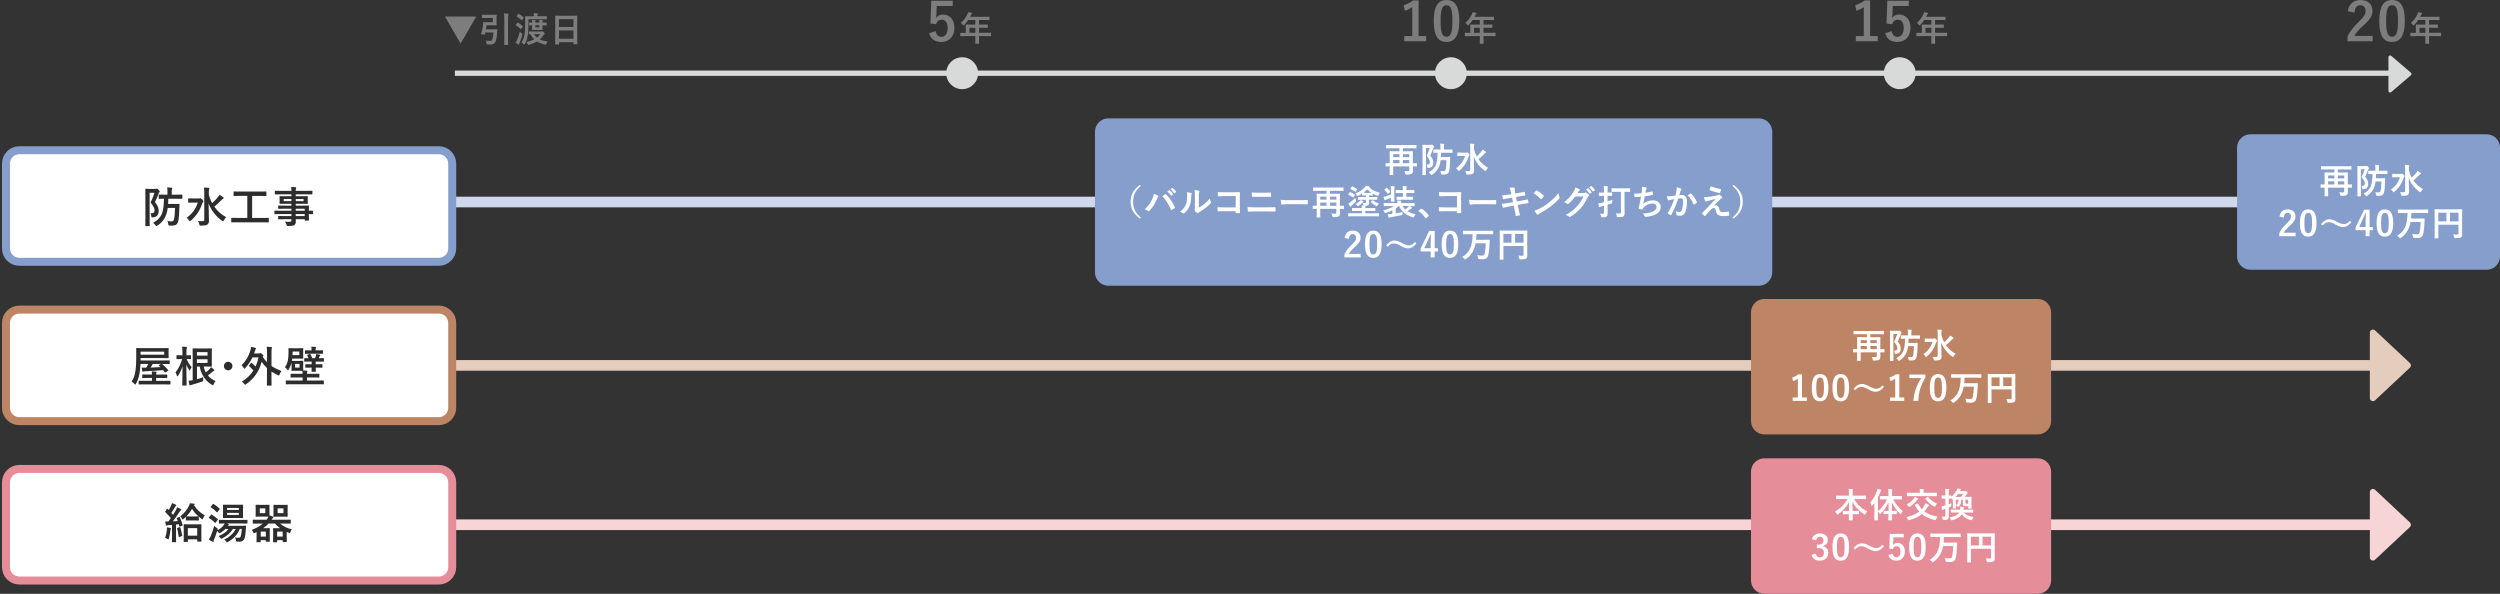 <?xml version="1.0" encoding="utf-8"?>
<!-- Generator: Adobe Illustrator 25.3.1, SVG Export Plug-In . SVG Version: 6.00 Build 0)  -->
<svg version="1.1" id="レイヤー_1" xmlns="http://www.w3.org/2000/svg" xmlns:xlink="http://www.w3.org/1999/xlink" x="0px"
	 y="0px" viewBox="0 0 939 223.03" style="enable-background:new 0 0 939 223.03;" xml:space="preserve">
<rect x="0" y="0" width="939" height="223.03" fill="#333333" stroke="none"/>
<style type="text/css">
	.st0{fill:#7D7D7D;}
	.st1{fill:#FFFFFF;stroke:#D0D8ED;stroke-width:4;stroke-miterlimit:10;}
	.st2{fill:none;stroke:#D8D9D9;stroke-width:2;stroke-miterlimit:10;}
	.st3{fill:#FFFFFF;stroke:#E5CDBE;stroke-width:4;stroke-miterlimit:10;}
	.st4{fill:#FFFFFF;stroke:#F7D5D7;stroke-width:4;stroke-miterlimit:10;}
	.st5{fill:#FFFFFF;}
	.st6{fill:none;stroke:#869ECB;stroke-width:3;stroke-miterlimit:10;}
	.st7{fill:#869ECB;}
	.st8{fill:none;stroke:#BD8566;stroke-width:3;stroke-miterlimit:10;}
	.st9{fill:none;stroke:#E68D9A;stroke-width:3;stroke-miterlimit:10;}
	.st10{fill:#2D2D2D;}
	.st11{fill:#BD8566;}
	.st12{fill:#E68D9A;}
	.st13{fill:#F7D5D7;}
	.st14{fill:#E5CDBE;}
	.st15{fill:#D8D9D9;}
</style>
<g>
	<g>
		<path class="st0" d="M167.13,6.2h11.75l-5.88,10.18L167.13,6.2z"/>
		<path class="st0" d="M182.64,6.74c-1.06,0-1.4,0.03-1.48,0.03c-0.13,0-0.14-0.01-0.14-0.14V5.67c0-0.13,0.01-0.14,0.14-0.14
			c0.08,0,0.42,0.03,1.48,0.03h2.37c0.91,0,1.31-0.03,1.39-0.03c0.12,0,0.13,0.01,0.13,0.14c0,0.08-0.03,0.43-0.03,1.18V8.2
			c0,0.76,0.03,1.1,0.03,1.18c0,0.13-0.01,0.14-0.13,0.14c-0.08,0-0.48-0.03-1.39-0.03h-2.24c-0.07,0.52-0.14,1.02-0.25,1.53h2.75
			c0.99,0,1.3-0.03,1.37-0.03c0.13,0,0.16,0.03,0.16,0.17l-0.06,0.95c-0.16,2.15-0.42,3.14-0.67,3.62
			c-0.32,0.65-0.96,0.99-1.89,0.99c-0.31,0-0.66-0.01-1-0.04c-0.39-0.03-0.4-0.03-0.47-0.44c-0.06-0.45-0.14-0.77-0.26-1.02
			c0.62,0.09,1.1,0.14,1.57,0.14c0.39,0.01,0.6-0.09,0.73-0.29c0.18-0.3,0.45-0.86,0.58-2.88h-3.05l-0.18,0.7
			c-0.04,0.14-0.05,0.16-0.73,0.06c-0.66-0.08-0.7-0.1-0.66-0.23c0.35-1.15,0.6-2.33,0.71-3.35c0.04-0.28,0.08-0.6,0.08-0.89
			c0-0.13,0.05-0.18,0.18-0.18c0.08,0,0.47,0.03,1.25,0.03h2.19V6.74H182.64z M189.4,7.22c0-1.14-0.01-1.54-0.13-2.18
			c0.51,0.01,1.09,0.04,1.53,0.09c0.13,0.01,0.21,0.06,0.21,0.13c0,0.09-0.04,0.17-0.08,0.26c-0.06,0.17-0.1,0.49-0.1,1.66v7.35
			c0,1.41,0.03,2.14,0.03,2.21c0,0.13-0.01,0.14-0.14,0.14h-1.19c-0.13,0-0.14-0.01-0.14-0.14c0-0.08,0.03-0.78,0.03-2.19V7.22z"/>
		<path class="st0" d="M194.18,15.07c0.39-0.92,0.75-1.91,1.06-3.16c0.17,0.19,0.4,0.4,0.67,0.58c0.34,0.23,0.34,0.25,0.25,0.64
			c-0.25,1.01-0.65,2.1-1,2.93c-0.08,0.22-0.14,0.39-0.16,0.52c-0.01,0.12-0.05,0.18-0.14,0.18c-0.05,0-0.12-0.01-0.22-0.06
			c-0.28-0.17-0.65-0.42-0.99-0.69C193.87,15.7,194.03,15.42,194.18,15.07z M194.31,8.56c0.1-0.13,0.12-0.14,0.23-0.06
			c0.6,0.34,1.23,0.8,1.78,1.34c0.05,0.04,0.08,0.08,0.08,0.12s-0.03,0.08-0.08,0.16l-0.6,0.76c-0.09,0.13-0.13,0.13-0.22,0.04
			c-0.52-0.57-1.19-1.08-1.73-1.44c-0.06-0.04-0.09-0.06-0.09-0.1c0-0.03,0.03-0.08,0.08-0.14L194.31,8.56z M194.65,5.28
			c0.12-0.14,0.16-0.14,0.26-0.08c0.6,0.35,1.25,0.88,1.72,1.34c0.05,0.05,0.08,0.08,0.08,0.13c0,0.04-0.03,0.09-0.09,0.17
			l-0.54,0.66c-0.06,0.08-0.1,0.12-0.14,0.12c-0.04,0-0.08-0.03-0.13-0.07c-0.52-0.52-1.13-1.02-1.7-1.36
			c-0.06-0.04-0.09-0.06-0.09-0.09c0-0.04,0.03-0.09,0.08-0.16L194.65,5.28z M198.49,8.45c0,1.87-0.05,3.37-0.22,4.58
			c-0.17,1.27-0.55,2.43-1.14,3.49c-0.1,0.17-0.17,0.26-0.23,0.26c-0.06,0-0.14-0.06-0.26-0.19c-0.23-0.26-0.53-0.49-0.79-0.62
			c0.61-0.83,1.05-2,1.23-3.45c0.16-1.18,0.18-2.45,0.18-4.07c0-1.48-0.03-2.13-0.03-2.21c0-0.13,0.01-0.14,0.14-0.14
			c0.08,0,0.53,0.03,1.79,0.03h1.36V5.91c0-0.32-0.01-0.67-0.09-0.99c0.48,0.01,0.92,0.05,1.35,0.1c0.13,0.01,0.21,0.08,0.21,0.13
			c0,0.08-0.03,0.14-0.08,0.23c-0.06,0.12-0.06,0.25-0.06,0.52v0.21h1.6c1.26,0,1.7-0.03,1.78-0.03c0.13,0,0.14,0.01,0.14,0.14v0.89
			c0,0.13-0.01,0.14-0.14,0.14c-0.08,0-0.52-0.03-1.78-0.03h-4.95V8.45z M203.31,11.81c0.13,0,0.19-0.01,0.25-0.04
			c0.06-0.03,0.12-0.05,0.18-0.05c0.1,0,0.21,0.05,0.55,0.44c0.25,0.27,0.32,0.4,0.32,0.52c0,0.08-0.04,0.14-0.13,0.18
			c-0.1,0.05-0.18,0.16-0.34,0.38c-0.44,0.6-0.91,1.11-1.44,1.57c0.77,0.36,1.7,0.58,2.94,0.79c-0.16,0.21-0.3,0.48-0.43,0.84
			c-0.13,0.38-0.14,0.38-0.54,0.3c-1.21-0.29-2.18-0.65-3.01-1.17c-0.79,0.49-1.72,0.89-2.85,1.21c-0.16,0.04-0.25,0.08-0.31,0.08
			c-0.13,0-0.17-0.09-0.29-0.32c-0.14-0.29-0.34-0.56-0.52-0.71c1.14-0.26,2.13-0.61,2.97-1.05c-0.53-0.51-0.99-1.14-1.4-1.92
			c-0.3,0-0.43,0.01-0.47,0.01c-0.14,0-0.16-0.01-0.16-0.13v-0.79c0-0.14,0.01-0.16,0.16-0.16c0.08,0,0.4,0.03,1.49,0.03H203.31z
			 M202.58,8.49c0-0.4-0.01-0.73-0.06-1.02c0.39,0.01,0.8,0.04,1.15,0.08c0.12,0.01,0.18,0.07,0.18,0.13c0,0.08-0.04,0.13-0.07,0.21
			c-0.04,0.1-0.05,0.28-0.05,0.61h0.21c0.83,0,1.15-0.03,1.23-0.03c0.14,0,0.16,0.01,0.16,0.16v0.77c0,0.14-0.01,0.16-0.16,0.16
			c-0.08,0-0.4-0.03-1.23-0.03h-0.21v0.32c0,0.79,0.03,1.19,0.03,1.27c0,0.13-0.01,0.14-0.14,0.14c-0.08,0-0.35-0.03-1.18-0.03
			h-1.26c-0.84,0-1.1,0.03-1.18,0.03c-0.14,0-0.16-0.01-0.16-0.14c0-0.08,0.03-0.48,0.03-1.27V9.52c-0.67,0.01-0.92,0.03-0.99,0.03
			c-0.14,0-0.16-0.01-0.16-0.16V8.62c0-0.14,0.01-0.16,0.16-0.16c0.06,0,0.31,0.03,0.99,0.03c0-0.43-0.01-0.75-0.07-1.02
			c0.42,0.01,0.83,0.04,1.18,0.08c0.12,0.01,0.18,0.07,0.18,0.13c0,0.08-0.04,0.13-0.06,0.21c-0.04,0.1-0.05,0.28-0.05,0.61H202.58z
			 M200.58,12.84c0.35,0.53,0.7,0.96,1.09,1.3c0.49-0.38,0.91-0.8,1.26-1.3H200.58z M202.58,9.48h-1.53v0.78h1.53V9.48z"/>
		<path class="st0" d="M208.66,16.68c-0.13,0-0.14-0.01-0.14-0.14c0-0.09,0.03-0.86,0.03-4.62v-2.5c0-2.52-0.03-3.31-0.03-3.38
			c0-0.14,0.01-0.16,0.14-0.16c0.09,0,0.53,0.03,1.79,0.03h4.45c1.26,0,1.71-0.03,1.79-0.03c0.13,0,0.14,0.01,0.14,0.16
			c0,0.08-0.03,0.87-0.03,3v2.88c0,3.72,0.03,4.49,0.03,4.57c0,0.13-0.01,0.14-0.14,0.14h-1.15c-0.13,0-0.14-0.01-0.14-0.14v-0.64
			h-5.43v0.7c0,0.13-0.01,0.14-0.14,0.14H208.66z M209.95,10.14h5.43V7.18h-5.43V10.14z M215.39,14.55v-3.14h-5.43v3.14H215.39z"/>
	</g>
	<g>
		<path class="st0" d="M357.86,2.26h-6.03l-0.12,3.07c-0.02,0.46-0.06,1-0.12,1.44c0.54-0.8,1.48-1.32,2.61-1.32
			c2.51,0,4.29,1.98,4.29,4.99c0,3.21-2,5.33-4.87,5.33c-2.39,0-4.09-1.08-4.63-3.31l2.43-0.74c0.28,1.48,1.06,2.12,2.17,2.12
			c1.44,0,2.34-1.24,2.34-3.35c0-1.98-0.82-3.09-2.22-3.09c-1.02,0-1.82,0.62-2.15,1.72l-2.08-0.3l0.3-8.54h8.06V2.26z"/>
		<path class="st0" d="M362.44,13.58c-1.14,0-1.54,0.03-1.62,0.03c-0.13,0-0.14-0.01-0.14-0.14v-1.02c0-0.12,0.01-0.13,0.14-0.13
			c0.08,0,0.48,0.03,1.62,0.03h0.31v-1.82c0-0.74-0.03-1.09-0.03-1.17c0-0.13,0.01-0.14,0.16-0.14c0.08,0,0.52,0.03,1.78,0.03h1.66
			V7.51h-2.66c-0.43,0.65-0.93,1.27-1.52,1.85c-0.13,0.14-0.21,0.21-0.27,0.21c-0.06,0-0.13-0.08-0.26-0.25
			c-0.25-0.34-0.48-0.54-0.73-0.7c1.08-0.93,1.87-2.01,2.4-3.14c0.16-0.32,0.27-0.64,0.34-0.95c0.47,0.09,0.89,0.18,1.25,0.29
			c0.16,0.05,0.23,0.12,0.23,0.22c0,0.1-0.06,0.16-0.16,0.25c-0.1,0.09-0.19,0.19-0.32,0.47l-0.26,0.56h5.36
			c1.26,0,1.7-0.03,1.78-0.03c0.13,0,0.14,0.01,0.14,0.14v0.96c0,0.13-0.01,0.14-0.14,0.14c-0.08,0-0.52-0.03-1.78-0.03h-2v1.73
			h1.39c1.27,0,1.7-0.03,1.78-0.03c0.12,0,0.13,0.01,0.13,0.14v0.97c0,0.13-0.01,0.14-0.13,0.14c-0.08,0-0.51-0.03-1.78-0.03h-1.39
			v1.89h2.75c1.14,0,1.54-0.03,1.62-0.03c0.13,0,0.14,0.01,0.14,0.13v1.02c0,0.13-0.01,0.14-0.14,0.14c-0.08,0-0.48-0.03-1.62-0.03
			h-2.75v0.64c0,1.36,0.03,2.05,0.03,2.11c0,0.13-0.01,0.14-0.14,0.14h-1.15c-0.14,0-0.16-0.01-0.16-0.14
			c0-0.08,0.03-0.75,0.03-2.11v-0.64H362.44z M366.32,12.33v-1.89h-2.19v1.89H366.32z"/>
	</g>
	<g>
		<path class="st0" d="M532.82,13.55h2.85v1.94h-8.22v-1.94h2.99V2.69c-0.76,0.52-1.72,1-2.81,1.36l-0.4-2.1
			c1.32-0.38,2.49-1.02,3.55-1.8h2.04V13.55z"/>
		<path class="st0" d="M548.11,7.82c0,5.65-1.72,7.94-4.83,7.94c-3.13,0-4.77-2.25-4.77-7.9S540.24,0,543.32,0
			C546.39,0,548.11,2.2,548.11,7.82z M541.08,7.84c0,4.49,0.62,5.95,2.2,5.95c1.62,0,2.25-1.48,2.25-5.95
			c0-4.49-0.62-5.87-2.22-5.87C541.76,1.98,541.08,3.33,541.08,7.84z"/>
		<path class="st0" d="M551.95,13.58c-1.14,0-1.54,0.03-1.62,0.03c-0.13,0-0.14-0.01-0.14-0.14v-1.02c0-0.12,0.01-0.13,0.14-0.13
			c0.08,0,0.48,0.03,1.62,0.03h0.31v-1.82c0-0.74-0.03-1.09-0.03-1.17c0-0.13,0.01-0.14,0.15-0.14c0.08,0,0.52,0.03,1.78,0.03h1.66
			V7.51h-2.66c-0.43,0.65-0.93,1.27-1.52,1.85c-0.13,0.14-0.21,0.21-0.27,0.21c-0.06,0-0.13-0.08-0.26-0.25
			c-0.25-0.34-0.48-0.54-0.73-0.7c1.08-0.93,1.87-2.01,2.4-3.14c0.16-0.32,0.27-0.64,0.34-0.95c0.47,0.09,0.89,0.18,1.25,0.29
			c0.15,0.05,0.23,0.12,0.23,0.22c0,0.1-0.07,0.16-0.16,0.25c-0.1,0.09-0.19,0.19-0.32,0.47l-0.26,0.56h5.36
			c1.26,0,1.7-0.03,1.78-0.03c0.13,0,0.14,0.01,0.14,0.14v0.96c0,0.13-0.01,0.14-0.14,0.14c-0.08,0-0.52-0.03-1.78-0.03h-2v1.73
			h1.39c1.27,0,1.7-0.03,1.78-0.03c0.12,0,0.13,0.01,0.13,0.14v0.97c0,0.13-0.01,0.14-0.13,0.14c-0.08,0-0.51-0.03-1.78-0.03h-1.39
			v1.89h2.75c1.14,0,1.54-0.03,1.62-0.03c0.13,0,0.14,0.01,0.14,0.13v1.02c0,0.13-0.01,0.14-0.14,0.14c-0.08,0-0.48-0.03-1.62-0.03
			h-2.75v0.64c0,1.36,0.03,2.05,0.03,2.11c0,0.13-0.01,0.14-0.14,0.14h-1.15c-0.14,0-0.16-0.01-0.16-0.14
			c0-0.08,0.03-0.75,0.03-2.11v-0.64H551.95z M555.82,12.33v-1.89h-2.19v1.89H555.82z"/>
	</g>
	<g>
		<path class="st0" d="M702.42,13.55h2.85v1.94h-8.22v-1.94h2.99V2.69c-0.76,0.52-1.72,1-2.81,1.36l-0.4-2.1
			c1.32-0.38,2.49-1.02,3.55-1.8h2.04V13.55z"/>
		<path class="st0" d="M716.96,2.26h-6.03l-0.12,3.07c-0.02,0.46-0.06,1-0.12,1.44c0.54-0.8,1.48-1.32,2.61-1.32
			c2.51,0,4.29,1.98,4.29,4.99c0,3.21-2,5.33-4.87,5.33c-2.39,0-4.09-1.08-4.63-3.31l2.43-0.74c0.28,1.48,1.06,2.12,2.18,2.12
			c1.44,0,2.33-1.24,2.33-3.35c0-1.98-0.82-3.09-2.22-3.09c-1.02,0-1.82,0.62-2.15,1.72l-2.08-0.3l0.3-8.54h8.06V2.26z"/>
		<path class="st0" d="M721.54,13.58c-1.14,0-1.54,0.03-1.62,0.03c-0.13,0-0.14-0.01-0.14-0.14v-1.02c0-0.12,0.01-0.13,0.14-0.13
			c0.08,0,0.48,0.03,1.62,0.03h0.31v-1.82c0-0.74-0.03-1.09-0.03-1.17c0-0.13,0.01-0.14,0.15-0.14c0.08,0,0.52,0.03,1.78,0.03h1.66
			V7.51h-2.66c-0.43,0.65-0.93,1.27-1.52,1.85c-0.13,0.14-0.21,0.21-0.27,0.21c-0.06,0-0.13-0.08-0.26-0.25
			c-0.25-0.34-0.48-0.54-0.73-0.7c1.08-0.93,1.87-2.01,2.4-3.14c0.16-0.32,0.27-0.64,0.34-0.95c0.47,0.09,0.89,0.18,1.25,0.29
			c0.15,0.05,0.23,0.12,0.23,0.22c0,0.1-0.07,0.16-0.16,0.25c-0.1,0.09-0.19,0.19-0.32,0.47l-0.26,0.56h5.36
			c1.26,0,1.7-0.03,1.78-0.03c0.13,0,0.14,0.01,0.14,0.14v0.96c0,0.13-0.01,0.14-0.14,0.14c-0.08,0-0.52-0.03-1.78-0.03h-2v1.73
			h1.39c1.27,0,1.7-0.03,1.78-0.03c0.12,0,0.13,0.01,0.13,0.14v0.97c0,0.13-0.01,0.14-0.13,0.14c-0.08,0-0.51-0.03-1.78-0.03h-1.39
			v1.89h2.75c1.14,0,1.54-0.03,1.62-0.03c0.13,0,0.14,0.01,0.14,0.13v1.02c0,0.13-0.01,0.14-0.14,0.14c-0.08,0-0.48-0.03-1.62-0.03
			h-2.75v0.64c0,1.36,0.03,2.05,0.03,2.11c0,0.13-0.01,0.14-0.14,0.14h-1.15c-0.14,0-0.16-0.01-0.16-0.14
			c0-0.08,0.03-0.75,0.03-2.11v-0.64H721.54z M725.42,12.33v-1.89h-2.19v1.89H725.42z"/>
	</g>
	<g>
		<path class="st0" d="M881.86,4.21c0.34-2.73,2.2-4.21,4.69-4.21c2.73,0,4.55,1.48,4.55,4.11c0,1.7-0.74,2.97-3.07,5.15
			c-2.1,1.88-3.09,2.99-3.71,4.23h6.84v2h-9.44v-1.78c0.9-1.88,2.18-3.55,4.35-5.65c2-1.92,2.44-2.71,2.44-3.97
			c0-1.34-0.78-2.12-2-2.12c-1.26,0-2.04,0.94-2.16,2.75L881.86,4.21z"/>
		<path class="st0" d="M903.25,7.82c0,5.65-1.72,7.94-4.83,7.94c-3.13,0-4.77-2.25-4.77-7.9S895.39,0,898.46,0
			C901.54,0,903.25,2.2,903.25,7.82z M896.23,7.84c0,4.49,0.62,5.95,2.2,5.95c1.62,0,2.25-1.48,2.25-5.95
			c0-4.49-0.62-5.87-2.22-5.87C896.91,1.98,896.23,3.33,896.23,7.84z"/>
		<path class="st0" d="M907.09,13.58c-1.14,0-1.54,0.03-1.62,0.03c-0.13,0-0.14-0.01-0.14-0.14v-1.02c0-0.12,0.01-0.13,0.14-0.13
			c0.08,0,0.48,0.03,1.62,0.03h0.31v-1.82c0-0.74-0.03-1.09-0.03-1.17c0-0.13,0.01-0.14,0.15-0.14c0.08,0,0.52,0.03,1.78,0.03h1.66
			V7.51h-2.66c-0.43,0.65-0.93,1.27-1.52,1.85c-0.13,0.14-0.21,0.21-0.27,0.21c-0.06,0-0.13-0.08-0.26-0.25
			c-0.25-0.34-0.48-0.54-0.73-0.7c1.08-0.93,1.87-2.01,2.4-3.14c0.16-0.32,0.27-0.64,0.34-0.95c0.47,0.09,0.89,0.18,1.25,0.29
			c0.15,0.05,0.23,0.12,0.23,0.22c0,0.1-0.07,0.16-0.16,0.25c-0.1,0.09-0.19,0.19-0.32,0.47l-0.26,0.56h5.36
			c1.26,0,1.7-0.03,1.78-0.03c0.13,0,0.14,0.01,0.14,0.14v0.96c0,0.13-0.01,0.14-0.14,0.14c-0.08,0-0.52-0.03-1.78-0.03h-2v1.73
			h1.39c1.27,0,1.7-0.03,1.78-0.03c0.12,0,0.13,0.01,0.13,0.14v0.97c0,0.13-0.01,0.14-0.13,0.14c-0.08,0-0.51-0.03-1.78-0.03h-1.39
			v1.89h2.75c1.14,0,1.54-0.03,1.62-0.03c0.13,0,0.14,0.01,0.14,0.13v1.02c0,0.13-0.01,0.14-0.14,0.14c-0.08,0-0.48-0.03-1.62-0.03
			h-2.75v0.64c0,1.36,0.03,2.05,0.03,2.11c0,0.13-0.01,0.14-0.14,0.14h-1.15c-0.14,0-0.16-0.01-0.16-0.14
			c0-0.08,0.03-0.75,0.03-2.11v-0.64H907.09z M910.97,12.33v-1.89h-2.19v1.89H910.97z"/>
	</g>
	<line class="st1" x1="164.36" y1="75.88" x2="849.71" y2="75.88"/>
	<line class="st2" x1="170.85" y1="27.5" x2="899.1" y2="27.5"/>
	<line class="st3" x1="164.86" y1="137.24" x2="895.11" y2="137.24"/>
	<line class="st4" x1="164.86" y1="197.09" x2="895.11" y2="197.09"/>
	<g>
		<path class="st5" d="M169.85,93.33c0,2.75-2.25,5-5,5H7.25c-2.75,0-5-2.25-5-5v-31.9c0-2.75,2.25-5,5-5h157.6c2.75,0,5,2.25,5,5
			V93.33z"/>
		<path class="st6" d="M169.85,93.33c0,2.75-2.25,5-5,5H7.25c-2.75,0-5-2.25-5-5v-31.9c0-2.75,2.25-5,5-5h157.6c2.75,0,5,2.25,5,5
			V93.33z"/>
	</g>
	<g>
		<path class="st7" d="M665.66,102.31c0,2.75-2.25,5-5,5H416.27c-2.75,0-5-2.25-5-5V49.46c0-2.75,2.25-5,5-5h244.39
			c2.75,0,5,2.25,5,5V102.31z"/>
	</g>
	<g>
		<path class="st5" d="M169.85,153.18c0,2.75-2.25,5-5,5H7.25c-2.75,0-5-2.25-5-5v-31.9c0-2.75,2.25-5,5-5h157.6c2.75,0,5,2.25,5,5
			V153.18z"/>
		<path class="st8" d="M169.85,153.18c0,2.75-2.25,5-5,5H7.25c-2.75,0-5-2.25-5-5v-31.9c0-2.75,2.25-5,5-5h157.6c2.75,0,5,2.25,5,5
			V153.18z"/>
	</g>
	<g>
		<path class="st5" d="M169.85,213.04c0,2.75-2.25,5-5,5H7.25c-2.75,0-5-2.25-5-5v-31.9c0-2.75,2.25-5,5-5h157.6c2.75,0,5,2.25,5,5
			V213.04z"/>
		<path class="st9" d="M169.85,213.04c0,2.75-2.25,5-5,5H7.25c-2.75,0-5-2.25-5-5v-31.9c0-2.75,2.25-5,5-5h157.6c2.75,0,5,2.25,5,5
			V213.04z"/>
	</g>
	<g>
		<path class="st10" d="M58.46,70.96c0.16,0,0.26-0.02,0.32-0.05c0.06-0.03,0.11-0.05,0.18-0.05c0.14,0,0.26,0.08,0.62,0.48
			c0.35,0.35,0.42,0.5,0.42,0.62c0,0.1-0.06,0.19-0.16,0.27c-0.13,0.11-0.22,0.29-0.3,0.53c-0.46,1.15-0.78,2.08-1.34,3.15
			c1.18,1.42,1.39,2.38,1.39,3.27c0,1.49-0.64,2.35-2.19,2.46c-0.51,0.05-0.51,0.05-0.57-0.45c-0.06-0.46-0.18-0.86-0.35-1.07
			c0.99,0.05,1.57-0.18,1.57-1.15c0-0.73-0.37-1.5-1.5-2.94c0.65-1.23,1.04-2.3,1.45-3.61H56.2v8.97c0,2.16,0.03,3.29,0.03,3.39
			c0,0.14-0.02,0.16-0.19,0.16h-1.28c-0.16,0-0.18-0.02-0.18-0.16c0-0.11,0.03-1.18,0.03-3.39v-6.88c0-2.22-0.03-3.31-0.03-3.4
			c0-0.18,0.02-0.19,0.18-0.19c0.11,0,0.53,0.03,1.36,0.03H58.46z M63,78.08c-0.11,0.85-0.26,1.57-0.46,2.2
			c-0.61,1.9-1.71,3.32-3.39,4.44c-0.19,0.11-0.3,0.18-0.38,0.18c-0.11,0-0.19-0.08-0.35-0.3c-0.27-0.38-0.64-0.7-0.94-0.89
			c1.77-0.94,2.94-2.19,3.48-3.9c0.43-1.31,0.59-2.89,0.62-5.17c-1.21,0-1.71,0.03-1.79,0.03c-0.16,0-0.18-0.02-0.18-0.18v-1.23
			c0-0.16,0.02-0.18,0.18-0.18c0.1,0,0.62,0.03,1.98,0.03h1.13v-1.05c0-0.69-0.02-1.1-0.11-1.69c0.61,0.02,1.12,0.06,1.64,0.13
			c0.16,0.02,0.26,0.08,0.26,0.16c0,0.13-0.05,0.22-0.1,0.34c-0.08,0.18-0.08,0.43-0.08,1.07v1.05h1.66c1.52,0,2.04-0.03,2.14-0.03
			c0.16,0,0.18,0.02,0.18,0.18v1.23c0,0.16-0.02,0.18-0.18,0.18c-0.1,0-0.62-0.03-2.14-0.03h-2.95c-0.02,0.72-0.03,1.36-0.08,1.96
			h2.57c1.1,0,1.41-0.03,1.5-0.03c0.18,0,0.22,0.05,0.22,0.21c-0.03,0.4-0.05,0.81-0.05,1.2c-0.05,2.52-0.19,3.85-0.35,4.74
			c-0.29,1.5-0.91,2.01-2.51,2.01c-0.26,0-0.57,0-0.85-0.02c-0.38-0.03-0.38-0.03-0.46-0.54c-0.06-0.48-0.19-0.85-0.35-1.12
			c0.72,0.08,1.17,0.11,1.58,0.11c0.54,0,0.8-0.27,0.93-0.85c0.19-0.77,0.34-2.06,0.37-4.23H63z"/>
		<path class="st10" d="M74.65,74.56c0.19,0,0.29-0.02,0.38-0.06c0.08-0.03,0.13-0.08,0.19-0.08c0.13,0,0.32,0.1,0.67,0.48
			c0.43,0.43,0.51,0.54,0.51,0.72c0,0.13-0.05,0.21-0.16,0.32c-0.11,0.11-0.19,0.21-0.32,0.57c-0.78,2.38-2.12,4.57-4.26,6.37
			c-0.18,0.14-0.27,0.22-0.35,0.22c-0.1,0-0.18-0.1-0.32-0.32c-0.27-0.43-0.57-0.73-0.89-0.96c2.14-1.58,3.43-3.39,4.2-5.72h-1.79
			c-1.18,0-1.57,0.03-1.66,0.03c-0.16,0-0.18-0.02-0.18-0.18v-1.26c0-0.16,0.02-0.18,0.18-0.18c0.1,0,0.48,0.03,1.66,0.03H74.65z
			 M78.42,72.98c0.26,1.17,0.69,2.28,1.25,3.32c0.88-0.77,1.52-1.42,2.22-2.32c0.24-0.29,0.38-0.51,0.54-0.85
			c0.56,0.34,1.01,0.64,1.36,0.93c0.18,0.14,0.22,0.21,0.22,0.32c0,0.13-0.1,0.21-0.22,0.27c-0.19,0.1-0.45,0.3-0.85,0.72
			c-0.59,0.65-1.41,1.41-2.44,2.25c1.21,1.72,2.78,3.11,4.47,3.96c-0.32,0.29-0.64,0.69-0.89,1.17c-0.13,0.22-0.19,0.34-0.29,0.34
			c-0.08,0-0.19-0.06-0.38-0.19c-2.22-1.52-4.15-3.91-5.06-6.5c0.02,2.33,0.13,4.98,0.13,6.5c0,0.69-0.16,1.17-0.64,1.47
			c-0.38,0.27-1.09,0.35-2.35,0.37c-0.48,0-0.49,0.02-0.62-0.48c-0.13-0.51-0.32-0.96-0.53-1.23c0.49,0.05,1.05,0.06,1.58,0.05
			c0.56-0.02,0.8-0.14,0.8-0.51v-10.3c0-0.83-0.02-1.28-0.11-1.82c0.57,0.02,1.23,0.03,1.76,0.1c0.16,0.02,0.27,0.1,0.27,0.18
			c0,0.16-0.08,0.29-0.11,0.42c-0.06,0.21-0.1,0.53-0.1,1.12V72.98z"/>
		<path class="st10" d="M89.04,83.49c-1.42,0-1.92,0.03-2.01,0.03c-0.16,0-0.18-0.02-0.18-0.18V82c0-0.16,0.02-0.18,0.18-0.18
			c0.1,0,0.59,0.03,2.01,0.03h3.85v-8.27h-2.81c-1.55,0-2.06,0.03-2.16,0.03c-0.16,0-0.18-0.02-0.18-0.18V72.1
			c0-0.16,0.02-0.18,0.18-0.18c0.1,0,0.61,0.03,2.16,0.03h7.66c1.53,0,2.04-0.03,2.14-0.03c0.16,0,0.18,0.02,0.18,0.18v1.34
			c0,0.16-0.02,0.18-0.18,0.18c-0.1,0-0.61-0.03-2.14-0.03H94.7v8.27h4.07c1.42,0,1.92-0.03,2.01-0.03c0.16,0,0.18,0.02,0.18,0.18
			v1.34c0,0.16-0.02,0.18-0.18,0.18c-0.1,0-0.59-0.03-2.01-0.03H89.04z"/>
		<path class="st10" d="M105.18,80.41c-1.39,0-1.87,0.03-1.96,0.03c-0.14,0-0.16-0.02-0.16-0.18v-0.96c0-0.16,0.02-0.18,0.16-0.18
			c0.1,0,0.57,0.03,1.96,0.03h4.28v-0.75h-2.63c-1.55,0-2.08,0.03-2.17,0.03c-0.16,0-0.18-0.02-0.18-0.16v-0.88
			c0-0.16,0.02-0.18,0.18-0.18c0.1,0,0.62,0.03,2.17,0.03h2.63v-0.7h-2.06c-1.57,0-2.12,0.03-2.22,0.03c-0.18,0-0.19-0.02-0.19-0.19
			c0-0.1,0.03-0.3,0.03-0.83v-0.86c0-0.53-0.03-0.73-0.03-0.83c0-0.18,0.02-0.19,0.19-0.19c0.1,0,0.65,0.03,2.22,0.03h2.06v-0.7
			h-4.02c-1.44,0-1.93,0.03-2.03,0.03c-0.16,0-0.18-0.02-0.18-0.18v-1.01c0-0.16,0.02-0.18,0.18-0.18c0.1,0,0.59,0.03,2.03,0.03
			h4.02c0-0.64-0.03-1.02-0.11-1.47c0.59,0.02,1.1,0.03,1.66,0.1c0.14,0.02,0.26,0.08,0.26,0.18c0,0.13-0.05,0.21-0.1,0.3
			c-0.06,0.18-0.1,0.37-0.1,0.89h4.06c1.44,0,1.93-0.03,2.03-0.03c0.16,0,0.18,0.02,0.18,0.18v1.01c0,0.16-0.02,0.18-0.18,0.18
			c-0.1,0-0.59-0.03-2.03-0.03h-4.06v0.7h2.12c1.57,0,2.12-0.03,2.24-0.03c0.16,0,0.18,0.02,0.18,0.19c0,0.1-0.03,0.3-0.03,0.83
			v0.86c0,0.53,0.03,0.73,0.03,0.83c0,0.18-0.02,0.19-0.18,0.19c-0.11,0-0.67-0.03-2.24-0.03h-2.12v0.7h2.59
			c1.57,0,2.12-0.03,2.2-0.03c0.16,0,0.18,0.02,0.18,0.18c0,0.1-0.03,0.48-0.03,1.39v0.37c0.94,0,1.31-0.03,1.39-0.03
			c0.14,0,0.16,0.02,0.16,0.18v0.96c0,0.16-0.02,0.18-0.16,0.18c-0.08,0-0.45-0.02-1.39-0.03v0.81c0,0.96,0.03,1.37,0.03,1.47
			c0,0.16-0.02,0.18-0.18,0.18h-1.23c-0.16,0-0.18-0.02-0.18-0.18v-0.35h-3.37c0.02,0.29,0.02,0.56,0.02,0.8
			c0,0.73-0.14,1.17-0.57,1.42c-0.4,0.22-1.1,0.34-2.25,0.35c-0.48,0-0.48-0.02-0.64-0.46c-0.14-0.4-0.35-0.83-0.62-1.21
			c0.59,0.06,1.02,0.08,1.61,0.06c0.69-0.02,0.83-0.13,0.83-0.59v-0.37h-2.62c-1.56,0-2.09,0.03-2.19,0.03
			c-0.16,0-0.18-0.02-0.18-0.19v-0.86c0-0.18,0.02-0.19,0.18-0.19c0.1,0,0.62,0.03,2.19,0.03h2.62v-0.75H105.18z M109.46,75.54v-0.8
			h-2.89v0.8H109.46z M114.03,74.74h-2.95v0.8h2.95V74.74z M111.07,78.41v0.75h3.39v-0.75H111.07z M114.46,81.16v-0.75h-3.39v0.75
			H114.46z"/>
	</g>
	<g>
		<path class="st5" d="M532.23,62.36c0,0.14-0.01,0.16-0.13,0.16c-0.08,0-0.44-0.03-1.43-0.03c0,0.79,0.03,1.32,0.03,1.69
			c0,0.48-0.12,0.8-0.39,1.04c-0.28,0.25-0.74,0.35-2.01,0.36c-0.4,0-0.4,0-0.48-0.4c-0.09-0.35-0.22-0.7-0.36-0.93
			c0.39,0.03,0.75,0.05,1.23,0.05c0.49,0,0.65-0.1,0.65-0.44v-1.36h-6.06v1.27c0,1.17,0.03,1.74,0.03,1.82
			c0,0.13-0.01,0.14-0.14,0.14h-1.09c-0.13,0-0.14-0.01-0.14-0.14c0-0.09,0.03-0.66,0.03-1.91v-1.18c-0.96,0-1.34,0.03-1.4,0.03
			c-0.12,0-0.13-0.01-0.13-0.16v-0.93c0-0.13,0.01-0.14,0.13-0.14c0.06,0,0.44,0.03,1.4,0.03v-2.48c0-1.25-0.03-1.84-0.03-1.93
			c0-0.12,0.01-0.13,0.14-0.13c0.08,0,0.53,0.03,1.8,0.03h1.75v-1.12h-3.22c-1.17,0-1.57,0.03-1.65,0.03
			c-0.13,0-0.14-0.01-0.14-0.13v-1c0-0.13,0.01-0.14,0.14-0.14c0.08,0,0.48,0.03,1.65,0.03h7.83c1.17,0,1.57-0.03,1.65-0.03
			c0.13,0,0.14,0.01,0.14,0.14v1c0,0.12-0.01,0.13-0.14,0.13c-0.08,0-0.48-0.03-1.65-0.03h-3.32v1.12h1.83
			c1.26,0,1.71-0.03,1.8-0.03c0.13,0,0.14,0.01,0.14,0.13c0,0.08-0.03,0.74-0.03,2.02v2.39c0.98,0,1.35-0.03,1.43-0.03
			c0.12,0,0.13,0.01,0.13,0.14V62.36z M525.63,59.02v-1.1h-2.35v1.1H525.63z M525.63,61.31v-1.18h-2.35v1.18H525.63z M526.93,57.92
			v1.1h2.41v-1.1H526.93z M529.34,61.31v-1.18h-2.41v1.18H529.34z"/>
		<path class="st5" d="M537.42,54.39c0.13,0,0.21-0.01,0.26-0.04c0.05-0.03,0.09-0.04,0.14-0.04c0.12,0,0.21,0.07,0.51,0.39
			c0.28,0.29,0.34,0.4,0.34,0.51c0,0.08-0.05,0.16-0.13,0.22c-0.1,0.09-0.18,0.23-0.25,0.43c-0.38,0.93-0.64,1.69-1.09,2.55
			c0.96,1.15,1.13,1.93,1.13,2.66c0,1.21-0.52,1.91-1.78,2c-0.42,0.04-0.42,0.04-0.47-0.36c-0.05-0.38-0.14-0.7-0.28-0.87
			c0.8,0.04,1.27-0.14,1.27-0.93c0-0.6-0.3-1.22-1.22-2.39c0.53-1,0.84-1.87,1.18-2.93h-1.45v7.29c0,1.75,0.03,2.67,0.03,2.75
			c0,0.12-0.01,0.13-0.16,0.13h-1.04c-0.13,0-0.14-0.01-0.14-0.13c0-0.09,0.03-0.96,0.03-2.75v-5.59c0-1.8-0.03-2.68-0.03-2.76
			c0-0.14,0.01-0.16,0.14-0.16c0.09,0,0.43,0.03,1.1,0.03H537.42z M541.1,60.18c-0.09,0.69-0.21,1.27-0.38,1.79
			c-0.49,1.54-1.39,2.7-2.75,3.61c-0.16,0.09-0.25,0.14-0.31,0.14c-0.09,0-0.15-0.06-0.28-0.25c-0.22-0.31-0.52-0.57-0.77-0.73
			c1.44-0.77,2.39-1.78,2.83-3.16c0.35-1.06,0.48-2.35,0.51-4.2c-0.99,0-1.39,0.03-1.45,0.03c-0.13,0-0.14-0.01-0.14-0.14v-1
			c0-0.13,0.01-0.14,0.14-0.14c0.08,0,0.51,0.03,1.61,0.03h0.92v-0.86c0-0.56-0.01-0.89-0.09-1.37c0.49,0.01,0.91,0.05,1.33,0.1
			c0.13,0.01,0.21,0.06,0.21,0.13c0,0.1-0.04,0.18-0.08,0.27c-0.07,0.14-0.07,0.35-0.07,0.87v0.86h1.35c1.23,0,1.66-0.03,1.74-0.03
			c0.13,0,0.14,0.01,0.14,0.14v1c0,0.13-0.01,0.14-0.14,0.14c-0.08,0-0.51-0.03-1.74-0.03h-2.4c-0.01,0.58-0.03,1.1-0.07,1.6h2.09
			c0.89,0,1.14-0.03,1.22-0.03c0.14,0,0.18,0.04,0.18,0.17c-0.03,0.32-0.04,0.66-0.04,0.97c-0.04,2.05-0.16,3.13-0.29,3.85
			c-0.23,1.22-0.74,1.63-2.04,1.63c-0.21,0-0.47,0-0.69-0.01c-0.31-0.03-0.31-0.03-0.38-0.44c-0.05-0.39-0.16-0.69-0.29-0.91
			c0.58,0.06,0.95,0.09,1.28,0.09c0.44,0,0.65-0.22,0.75-0.69c0.16-0.62,0.27-1.67,0.3-3.44H541.1z"/>
		<path class="st5" d="M550.57,57.32c0.16,0,0.23-0.01,0.31-0.05c0.07-0.03,0.1-0.06,0.16-0.06c0.1,0,0.26,0.08,0.54,0.39
			c0.35,0.35,0.42,0.44,0.42,0.58c0,0.1-0.04,0.17-0.13,0.26c-0.09,0.09-0.16,0.17-0.26,0.47c-0.64,1.93-1.72,3.71-3.46,5.17
			c-0.14,0.12-0.22,0.18-0.28,0.18c-0.08,0-0.14-0.08-0.26-0.26c-0.22-0.35-0.47-0.6-0.73-0.78c1.74-1.28,2.79-2.75,3.41-4.64h-1.45
			c-0.96,0-1.27,0.03-1.35,0.03c-0.13,0-0.14-0.01-0.14-0.14v-1.02c0-0.13,0.01-0.14,0.14-0.14c0.08,0,0.39,0.03,1.35,0.03H550.57z
			 M553.63,56.04c0.21,0.95,0.56,1.85,1.01,2.7c0.71-0.62,1.23-1.15,1.8-1.88c0.19-0.23,0.31-0.42,0.44-0.69
			c0.45,0.27,0.82,0.52,1.1,0.75c0.14,0.12,0.18,0.17,0.18,0.26c0,0.1-0.08,0.17-0.18,0.22c-0.16,0.08-0.36,0.25-0.69,0.58
			c-0.48,0.53-1.14,1.14-1.98,1.83c0.99,1.4,2.26,2.53,3.63,3.22c-0.26,0.23-0.52,0.56-0.73,0.95c-0.1,0.18-0.16,0.27-0.23,0.27
			c-0.06,0-0.16-0.05-0.31-0.16c-1.8-1.23-3.37-3.18-4.11-5.28c0.01,1.89,0.1,4.05,0.1,5.28c0,0.56-0.13,0.95-0.52,1.19
			c-0.31,0.22-0.88,0.29-1.91,0.3c-0.39,0-0.4,0.01-0.51-0.39c-0.1-0.42-0.26-0.78-0.43-1c0.4,0.04,0.86,0.05,1.28,0.04
			c0.45-0.01,0.65-0.12,0.65-0.42v-8.37c0-0.67-0.01-1.04-0.09-1.48c0.47,0.01,1,0.03,1.43,0.08c0.13,0.01,0.22,0.08,0.22,0.14
			c0,0.13-0.06,0.23-0.09,0.34c-0.05,0.17-0.08,0.43-0.08,0.91V56.04z"/>
		<path class="st5" d="M428.51,69.84c-2.15,1.78-2.92,3.66-2.92,5.94c0,2.28,0.77,4.16,2.92,5.94l-0.34,0.4
			c-2.49-1.82-3.51-3.79-3.51-6.34c0-2.56,1.02-4.53,3.51-6.34L428.51,69.84z"/>
		<path class="st5" d="M432.78,74.76c0.35-0.79,0.54-1.45,0.58-1.92c0.66,0.23,1.25,0.47,1.61,0.66c0.12,0.05,0.16,0.13,0.16,0.21
			c0,0.09-0.05,0.18-0.13,0.26c-0.14,0.14-0.25,0.32-0.45,0.79c-0.77,1.72-1.53,3.05-2.78,4.36c-0.12,0.13-0.23,0.19-0.36,0.19
			c-0.1,0-0.19-0.04-0.3-0.13c-0.26-0.21-0.67-0.42-1.14-0.56C431.32,77.42,432.26,75.95,432.78,74.76z M437.63,73
			c0.06-0.05,0.13-0.08,0.18-0.08c0.06,0,0.12,0.03,0.19,0.1c1.41,1.41,2.5,3.1,3.26,4.76c0.04,0.07,0.05,0.12,0.05,0.18
			c0,0.08-0.04,0.14-0.13,0.21c-0.25,0.19-0.66,0.47-1.08,0.69c-0.17,0.08-0.26,0.05-0.31-0.12c-0.96-2.17-1.92-3.68-3.2-5.05
			C437.06,73.39,437.41,73.14,437.63,73z M439.14,71.44c0.06-0.05,0.12-0.04,0.19,0.03c0.4,0.31,0.87,0.83,1.23,1.39
			c0.05,0.08,0.05,0.14-0.04,0.21l-0.54,0.4c-0.09,0.06-0.16,0.05-0.22-0.04c-0.39-0.6-0.8-1.09-1.31-1.5L439.14,71.44z M440.3,70.6
			c0.08-0.05,0.12-0.04,0.19,0.03c0.48,0.36,0.95,0.88,1.23,1.34c0.05,0.08,0.06,0.16-0.04,0.23l-0.52,0.4
			c-0.1,0.08-0.17,0.04-0.22-0.04c-0.35-0.56-0.77-1.05-1.3-1.49L440.3,70.6z"/>
		<path class="st5" d="M447.42,72.48c0.22,0.06,0.25,0.22,0.17,0.4c-0.14,0.29-0.16,0.57-0.16,0.88c-0.03,1.62-0.27,2.85-0.7,3.81
			c-0.34,0.79-0.91,1.63-1.84,2.44c-0.13,0.1-0.23,0.17-0.34,0.17c-0.08,0-0.16-0.04-0.25-0.1c-0.32-0.22-0.64-0.38-1.1-0.54
			c1.01-0.77,1.7-1.56,2.15-2.58c0.36-0.88,0.53-1.59,0.54-3.67c0-0.49-0.03-0.7-0.13-1.09C446.51,72.29,447.11,72.38,447.42,72.48z
			 M450.3,77.97c0.64-0.34,1.23-0.74,1.84-1.21c0.78-0.6,1.54-1.28,2.27-2.2c0.05,0.45,0.18,0.88,0.4,1.31
			c0.04,0.09,0.08,0.16,0.08,0.22c0,0.09-0.05,0.18-0.19,0.32c-0.65,0.66-1.25,1.19-1.92,1.7c-0.67,0.52-1.4,1.02-2.31,1.56
			c-0.23,0.16-0.26,0.18-0.38,0.27c-0.08,0.06-0.17,0.1-0.26,0.1c-0.08,0-0.17-0.04-0.27-0.1c-0.29-0.19-0.58-0.53-0.78-0.79
			c-0.08-0.12-0.12-0.19-0.12-0.27c0-0.06,0.01-0.12,0.05-0.19c0.09-0.17,0.08-0.32,0.08-0.99v-4.06c0-1.13,0-1.66-0.13-2.26
			c0.52,0.06,1.23,0.16,1.62,0.27c0.17,0.04,0.23,0.12,0.23,0.22c0,0.08-0.04,0.19-0.1,0.32c-0.12,0.25-0.12,0.51-0.12,1.44V77.97z"
			/>
		<path class="st5" d="M464.11,73.65h-4.53c-0.88,0-1.49,0.03-1.95,0.08c-0.14,0-0.19-0.06-0.19-0.22
			c-0.04-0.35-0.06-0.96-0.06-1.39c0.78,0.08,1.23,0.09,2.17,0.09h3.85c0.67,0,1.36-0.03,2.05-0.05c0.21,0,0.27,0.05,0.26,0.22
			c0,0.69-0.03,1.36-0.03,2.05v3.1c0,0.95,0.04,1.98,0.05,2.35c0,0.13-0.05,0.17-0.23,0.18c-0.36,0.03-0.78,0.03-1.14,0
			c-0.21-0.01-0.25-0.03-0.25-0.22v-0.52h-4.46c-0.82,0-1.5,0.04-2.13,0.05c-0.12,0-0.17-0.05-0.18-0.19
			c-0.04-0.34-0.06-0.8-0.06-1.35c0.61,0.04,1.36,0.06,2.39,0.06h4.45V73.65z"/>
		<path class="st5" d="M471.2,79.41c-0.84,0-1.7,0.01-2.33,0.07c-0.13,0-0.17-0.08-0.19-0.25c-0.05-0.3-0.08-0.74-0.12-1.43
			c0.93,0.06,1.87,0.08,2.68,0.08h4.72c1.44,0,2.32-0.04,2.92-0.06c0.17,0,0.21,0.06,0.21,0.23c0.03,0.36,0.03,0.77,0,1.13
			c0,0.19-0.03,0.27-0.19,0.27c-0.62-0.03-1.96-0.04-2.84-0.04H471.2z M472.4,73.9c-0.82,0-1.39,0.03-1.98,0.05
			c-0.13,0-0.17-0.08-0.18-0.27c-0.06-0.4-0.08-0.84-0.08-1.37c0.82,0.06,1.43,0.08,2.21,0.08h2.57c1,0,1.78-0.04,2.33-0.06
			c0.1,0,0.14,0.06,0.14,0.22c0.03,0.38,0.03,0.78,0,1.15c-0.01,0.18-0.04,0.25-0.17,0.25c-0.61-0.03-1.44-0.04-2.27-0.04H472.4z"/>
		<path class="st5" d="M483.44,76.7c-1.28,0-1.78,0.16-1.91,0.16c-0.16,0-0.26-0.08-0.3-0.27c-0.07-0.3-0.14-0.91-0.19-1.57
			c0.84,0.13,1.49,0.16,2.8,0.16h4.18c0.99,0,1.98-0.03,2.98-0.04c0.19-0.01,0.23,0.03,0.23,0.18c0.03,0.39,0.03,0.83,0,1.22
			c0,0.16-0.05,0.21-0.23,0.19c-0.97-0.01-1.93-0.03-2.89-0.03H483.44z"/>
		<path class="st5" d="M504.83,78.32c0,0.14-0.01,0.16-0.13,0.16c-0.08,0-0.44-0.03-1.43-0.03c0,0.79,0.03,1.32,0.03,1.69
			c0,0.48-0.12,0.8-0.39,1.04c-0.28,0.25-0.74,0.35-2.01,0.36c-0.4,0-0.4,0-0.48-0.4c-0.09-0.35-0.22-0.7-0.36-0.93
			c0.39,0.03,0.75,0.05,1.23,0.05c0.49,0,0.65-0.1,0.65-0.44v-1.36h-6.06v1.27c0,1.17,0.03,1.74,0.03,1.82
			c0,0.13-0.01,0.14-0.14,0.14h-1.09c-0.13,0-0.14-0.01-0.14-0.14c0-0.09,0.03-0.66,0.03-1.91v-1.18c-0.96,0-1.34,0.03-1.4,0.03
			c-0.12,0-0.13-0.01-0.13-0.16v-0.93c0-0.13,0.01-0.14,0.13-0.14c0.06,0,0.44,0.03,1.4,0.03v-2.48c0-1.25-0.03-1.84-0.03-1.93
			c0-0.12,0.01-0.13,0.14-0.13c0.08,0,0.53,0.03,1.8,0.03h1.75v-1.12h-3.22c-1.17,0-1.57,0.03-1.65,0.03
			c-0.13,0-0.14-0.01-0.14-0.13v-1c0-0.13,0.01-0.14,0.14-0.14c0.08,0,0.48,0.03,1.65,0.03h7.83c1.17,0,1.57-0.03,1.65-0.03
			c0.13,0,0.14,0.01,0.14,0.14v1c0,0.12-0.01,0.13-0.14,0.13c-0.08,0-0.48-0.03-1.65-0.03h-3.32v1.12h1.83
			c1.26,0,1.71-0.03,1.8-0.03c0.13,0,0.14,0.01,0.14,0.13c0,0.08-0.03,0.74-0.03,2.02v2.39c0.98,0,1.35-0.03,1.43-0.03
			c0.12,0,0.13,0.01,0.13,0.14V78.32z M498.23,74.98v-1.1h-2.35v1.1H498.23z M498.23,77.27v-1.18h-2.35v1.18H498.23z M499.53,73.88
			v1.1h2.41v-1.1H499.53z M501.94,77.27v-1.18h-2.41v1.18H501.94z"/>
		<path class="st5" d="M511.9,75.04c-1.23,0-1.65,0.03-1.72,0.03c-0.13,0-0.14-0.01-0.14-0.14v-0.79c0-0.13,0.01-0.14,0.14-0.14
			c0.08,0,0.49,0.03,1.72,0.03h1.13V73.4h-0.06c-0.86,0-1.12,0.03-1.21,0.03c-0.12,0-0.13-0.01-0.13-0.14v-0.55
			c-0.48,0.31-0.97,0.57-1.47,0.79c-0.14,0.06-0.25,0.09-0.31,0.09c-0.1,0-0.17-0.08-0.27-0.27c-0.16-0.29-0.34-0.53-0.51-0.73
			c1.5-0.51,2.68-1.3,3.4-2.1c0.26-0.28,0.42-0.54,0.49-0.78c0.45,0.06,0.87,0.14,1.27,0.25c0.1,0.03,0.16,0.09,0.16,0.17
			c0,0.08-0.04,0.13-0.14,0.17c1.09,1.01,2.27,1.61,4.01,2.09c-0.18,0.26-0.34,0.53-0.45,0.83c-0.09,0.23-0.12,0.32-0.23,0.32
			c-0.07,0-0.14-0.03-0.29-0.08c-0.62-0.23-1.18-0.49-1.69-0.78v0.57c0,0.13-0.01,0.14-0.14,0.14c-0.09,0-0.35-0.03-1.22-0.03v0.61
			h1.21c1.23,0,1.65-0.03,1.73-0.03c0.13,0,0.14,0.01,0.14,0.14v0.79c0,0.13-0.01,0.14-0.14,0.14c-0.08,0-0.49-0.03-1.73-0.03h-1.21
			c0,0.39,0.01,0.87,0.01,1.13c0,0.4-0.04,0.7-0.34,0.91c-0.21,0.16-0.52,0.22-1.05,0.25c0.07,0.03,0.09,0.08,0.09,0.12
			c0,0.08-0.01,0.13-0.05,0.21c-0.07,0.12-0.08,0.25-0.08,0.53h1.85c1.27,0,1.71-0.03,1.79-0.03c0.13,0,0.14,0.01,0.14,0.14v0.86
			c0,0.13-0.01,0.14-0.14,0.14c-0.08,0-0.52-0.03-1.79-0.03h-1.85v0.88h3.39c1.14,0,1.53-0.03,1.61-0.03c0.13,0,0.14,0.01,0.14,0.14
			v0.89c0,0.13-0.01,0.14-0.14,0.14c-0.08,0-0.47-0.03-1.61-0.03h-8.08c-1.14,0-1.54,0.03-1.61,0.03c-0.13,0-0.14-0.01-0.14-0.14
			v-0.89c0-0.13,0.01-0.14,0.14-0.14c0.07,0,0.47,0.03,1.61,0.03h3.38v-0.88h-1.78c-1.26,0-1.7,0.03-1.78,0.03
			c-0.14,0-0.14-0.01-0.14-0.14v-0.86c0-0.13,0-0.14,0.14-0.14c0.08,0,0.52,0.03,1.78,0.03h1.78c0-0.36-0.01-0.67-0.08-0.97
			c0.27,0.01,0.52,0.01,0.77,0.04c-0.04-0.06-0.06-0.16-0.12-0.32c-0.08-0.25-0.19-0.49-0.31-0.67c0.42,0.04,0.7,0.04,0.87,0.04
			c0.31-0.01,0.39-0.12,0.39-0.42v-0.83H511.9z M506.94,72.25c0.08-0.1,0.14-0.12,0.26-0.07c0.58,0.23,1.1,0.51,1.67,0.91
			c0.06,0.05,0.09,0.08,0.09,0.12s-0.03,0.08-0.07,0.14l-0.51,0.7c-0.1,0.14-0.13,0.17-0.26,0.07c-0.53-0.42-1.08-0.71-1.67-1
			c-0.12-0.05-0.12-0.09-0.01-0.22L506.94,72.25z M509.28,75.18c0.04,0.12,0.07,0.19,0.07,0.27c0,0.12-0.07,0.21-0.25,0.42
			c-0.52,0.56-0.95,0.93-1.39,1.31c-0.17,0.14-0.25,0.27-0.29,0.32c-0.05,0.09-0.12,0.13-0.18,0.13s-0.12-0.05-0.18-0.16
			c-0.19-0.28-0.45-0.7-0.61-1.05c0.33-0.16,0.6-0.34,0.86-0.53c0.56-0.44,1.19-1.01,1.72-1.61
			C509.08,74.6,509.17,74.89,509.28,75.18z M507.74,70.1c0.09-0.12,0.12-0.13,0.25-0.06c0.6,0.27,1.14,0.6,1.72,1
			c0.05,0.04,0.08,0.08,0.08,0.12c0,0.04-0.03,0.09-0.08,0.16l-0.51,0.65c-0.1,0.14-0.13,0.16-0.26,0.06
			c-0.56-0.45-1.13-0.79-1.72-1.08c-0.13-0.05-0.13-0.08-0.01-0.22L507.74,70.1z M511.99,75.56c0.1,0.06,0.13,0.1,0.13,0.18
			c0,0.06-0.05,0.13-0.16,0.17c-0.09,0.04-0.19,0.13-0.31,0.26c-0.39,0.4-0.8,0.78-1.31,1.1c-0.17,0.09-0.26,0.14-0.32,0.14
			c-0.09,0-0.14-0.06-0.26-0.21c-0.18-0.25-0.4-0.47-0.57-0.58c0.54-0.27,1.14-0.66,1.47-0.99c0.17-0.17,0.34-0.36,0.47-0.55
			C511.42,75.22,511.72,75.39,511.99,75.56z M515.1,72.43c-0.58-0.38-1.1-0.8-1.58-1.31c-0.45,0.51-0.93,0.93-1.44,1.3
			c0.18,0.01,0.45,0.01,0.88,0.01H515.1z M515.53,75.26c0.06-0.05,0.1-0.06,0.14-0.06c0.04,0,0.08,0.01,0.13,0.06
			c0.57,0.51,1.3,0.95,2.13,1.23c-0.17,0.16-0.39,0.43-0.56,0.7c-0.1,0.17-0.16,0.25-0.25,0.25c-0.07,0-0.16-0.04-0.31-0.12
			c-0.77-0.39-1.3-0.8-1.91-1.4c-0.09-0.1-0.08-0.14,0.07-0.25L515.53,75.26z"/>
		<path class="st5" d="M524.23,80.15c0.79-0.13,1.67-0.29,2.62-0.51c-0.04,0.21-0.08,0.47-0.08,0.83c-0.01,0.27-0.01,0.27-0.43,0.36
			c-1.3,0.3-2.74,0.55-3.96,0.74c-0.21,0.04-0.4,0.09-0.48,0.14c-0.06,0.05-0.12,0.08-0.19,0.08c-0.09,0-0.15-0.04-0.21-0.18
			c-0.1-0.35-0.19-0.74-0.29-1.12c0.54-0.03,0.92-0.09,1.39-0.14l0.38-0.04v-1.32c-0.77,0.4-1.58,0.73-2.4,0.99
			c-0.14,0.04-0.23,0.06-0.3,0.06c-0.12,0-0.16-0.08-0.27-0.32c-0.16-0.29-0.31-0.53-0.49-0.71c1.4-0.31,2.97-0.87,4.02-1.62h-2.06
			c-1.15,0-1.54,0.03-1.62,0.03c-0.12,0-0.13-0.01-0.13-0.14v-0.91c0-0.13,0.01-0.14,0.13-0.14c0.08,0,0.47,0.03,1.62,0.03h3.39
			c0-0.32-0.03-0.57-0.07-0.96c0.47,0.03,0.87,0.05,1.3,0.09c0.17,0.01,0.22,0.09,0.22,0.16c0,0.1-0.04,0.18-0.08,0.28
			c-0.05,0.1-0.05,0.27-0.05,0.43h3.38c1.15,0,1.54-0.03,1.62-0.03c0.13,0,0.14,0.01,0.14,0.14v0.91c0,0.13-0.01,0.14-0.14,0.14
			c-0.08,0-0.47-0.03-1.62-0.03h-0.03c0.27,0.18,0.5,0.35,0.74,0.53c0.08,0.06,0.12,0.12,0.12,0.19c0,0.09-0.08,0.14-0.17,0.17
			c-0.12,0.04-0.19,0.08-0.42,0.25c-0.36,0.29-0.74,0.54-1.15,0.83c0.83,0.51,1.85,0.87,3.04,1.1c-0.19,0.22-0.41,0.54-0.57,0.88
			c-0.17,0.36-0.19,0.36-0.57,0.26c-2.46-0.75-4.16-2.15-5.06-4.21h-0.18c-0.32,0.31-0.7,0.6-1.09,0.87V80.15z M522.42,71.35
			c0-0.64-0.01-1.01-0.08-1.48c0.48,0.01,0.91,0.04,1.35,0.09c0.1,0.01,0.19,0.06,0.19,0.13c0,0.1-0.04,0.17-0.08,0.25
			c-0.08,0.14-0.08,0.31-0.08,0.99v2.81c0,0.95,0.03,1.39,0.03,1.47c0,0.13-0.01,0.14-0.13,0.14h-1.09c-0.13,0-0.13-0.01-0.13-0.14
			c0-0.08,0.01-0.49,0.01-1.35c-0.52,0.25-1.12,0.51-1.63,0.71c-0.21,0.08-0.32,0.13-0.39,0.18c-0.09,0.08-0.14,0.1-0.21,0.1
			c-0.07,0-0.12-0.06-0.17-0.17c-0.14-0.32-0.29-0.74-0.41-1.14c0.4-0.05,0.71-0.14,1.08-0.25c0.61-0.21,1.18-0.42,1.74-0.66V71.35z
			 M520.64,70.6c0.12-0.1,0.14-0.12,0.26-0.03c0.4,0.36,0.87,0.78,1.26,1.25c0.09,0.12,0.08,0.14-0.05,0.26l-0.66,0.61
			c-0.08,0.06-0.12,0.1-0.17,0.1c-0.04,0-0.06-0.04-0.1-0.09c-0.36-0.52-0.73-0.93-1.17-1.32c-0.1-0.08-0.09-0.12,0.04-0.23
			L520.64,70.6z M526.28,75.04c-1.14,0-1.52,0.03-1.59,0.03c-0.14,0-0.15-0.01-0.15-0.14v-0.89c0-0.13,0.01-0.13,0.15-0.13
			c0.08,0,0.45,0.01,1.59,0.01h0.64v-1.41h-0.84c-1.21,0-1.63,0.03-1.71,0.03c-0.13,0-0.14-0.01-0.14-0.14v-0.89
			c0-0.14,0.01-0.16,0.14-0.16c0.08,0,0.51,0.03,1.71,0.03h0.84v-0.26c0-0.39,0-0.77-0.09-1.25c0.51,0.01,0.91,0.05,1.35,0.09
			c0.13,0.01,0.21,0.08,0.21,0.14c0,0.09-0.03,0.16-0.07,0.23c-0.08,0.14-0.08,0.32-0.08,0.74v0.3h1.12c1.21,0,1.63-0.03,1.71-0.03
			c0.13,0,0.14,0.01,0.14,0.16v0.89c0,0.13-0.01,0.14-0.14,0.14c-0.08,0-0.51-0.03-1.71-0.03h-1.12v1.41h0.71
			c1.15,0,1.53-0.01,1.61-0.01c0.14,0,0.16,0,0.16,0.13v0.89c0,0.13-0.01,0.14-0.16,0.14c-0.08,0-0.45-0.03-1.61-0.03H526.28z
			 M526.77,77.38c0.26,0.49,0.6,0.93,1.01,1.31c0.43-0.3,0.79-0.58,1.14-0.92c0.12-0.1,0.22-0.23,0.32-0.39H526.77z"/>
		<path class="st5" d="M533.62,78.45c0.09-0.09,0.16-0.1,0.19-0.1c0.04,0,0.09,0.01,0.17,0.08c0.96,0.6,1.82,1.37,2.58,2.37
			c0.08,0.1,0.09,0.14,0.09,0.19c0,0.06-0.03,0.12-0.13,0.21l-0.79,0.67c-0.09,0.08-0.14,0.12-0.18,0.12
			c-0.07,0-0.12-0.03-0.18-0.13c-0.69-1-1.57-1.88-2.45-2.48c-0.08-0.05-0.12-0.09-0.12-0.13c0-0.04,0.03-0.08,0.09-0.16
			L533.62,78.45z"/>
		<path class="st5" d="M547.23,73.65h-4.53c-0.88,0-1.49,0.03-1.95,0.08c-0.14,0-0.19-0.06-0.19-0.22
			c-0.04-0.35-0.07-0.96-0.07-1.39c0.78,0.08,1.23,0.09,2.17,0.09h3.85c0.67,0,1.36-0.03,2.05-0.05c0.21,0,0.27,0.05,0.26,0.22
			c0,0.69-0.03,1.36-0.03,2.05v3.1c0,0.95,0.04,1.98,0.05,2.35c0,0.13-0.05,0.17-0.23,0.18c-0.36,0.03-0.78,0.03-1.14,0
			c-0.21-0.01-0.25-0.03-0.25-0.22v-0.52h-4.46c-0.82,0-1.5,0.04-2.13,0.05c-0.12,0-0.17-0.05-0.18-0.19
			c-0.04-0.34-0.06-0.8-0.06-1.35c0.61,0.04,1.36,0.06,2.39,0.06h4.45V73.65z"/>
		<path class="st5" d="M554.18,76.7c-1.28,0-1.78,0.16-1.91,0.16c-0.16,0-0.26-0.08-0.3-0.27c-0.07-0.3-0.14-0.91-0.19-1.57
			c0.84,0.13,1.49,0.16,2.8,0.16h4.18c0.99,0,1.98-0.03,2.98-0.04c0.19-0.01,0.23,0.03,0.23,0.18c0.03,0.39,0.03,0.83,0,1.22
			c0,0.16-0.05,0.21-0.23,0.19c-0.97-0.01-1.93-0.03-2.89-0.03H554.18z"/>
		<path class="st5" d="M567.5,72.13c-0.13-0.65-0.27-1.12-0.52-1.62c0.56-0.04,1.13-0.08,1.69-0.04c0.17,0.01,0.26,0.06,0.26,0.19
			c0,0.14-0.08,0.38,0.03,0.93l0.19,1.09l1.06-0.18c0.74-0.13,1.65-0.29,2.32-0.47c0.06,0,0.12,0.05,0.14,0.14
			c0.1,0.34,0.18,0.67,0.26,1.12c0,0.09-0.06,0.13-0.19,0.14c-0.6,0.1-1.52,0.25-2.17,0.36l-1.14,0.21l0.32,1.66l1.88-0.32
			c0.92-0.16,1.56-0.3,2.04-0.43c0.17-0.04,0.21,0.01,0.22,0.14c0.09,0.32,0.17,0.65,0.22,1.04c0,0.12-0.07,0.21-0.19,0.22
			c-0.39,0.05-1.17,0.18-2.09,0.34l-1.79,0.31l0.3,1.44c0.18,0.87,0.4,1.7,0.57,2.35c0.01,0.06-0.05,0.1-0.17,0.14
			c-0.27,0.09-0.83,0.22-1.18,0.27c-0.17,0.01-0.25-0.05-0.26-0.16c-0.09-0.48-0.23-1.39-0.42-2.22l-0.32-1.53l-1.76,0.31
			c-0.88,0.16-1.61,0.31-2.1,0.44c-0.14,0.05-0.25,0.01-0.3-0.14c-0.13-0.38-0.26-0.87-0.36-1.28c0.79-0.09,1.48-0.19,2.41-0.35
			l1.82-0.3l-0.33-1.67l-1.22,0.19c-0.71,0.12-1.58,0.3-1.93,0.39c-0.13,0.04-0.19,0-0.25-0.13c-0.12-0.3-0.29-0.93-0.36-1.3
			c0.7-0.05,1.41-0.14,2.31-0.28l1.18-0.18L567.5,72.13z"/>
		<path class="st5" d="M576.95,71.61c0.05-0.06,0.12-0.1,0.18-0.1c0.05,0,0.1,0.03,0.17,0.06c0.66,0.35,1.74,1.14,2.48,1.84
			c0.08,0.08,0.12,0.13,0.12,0.18c0,0.05-0.03,0.1-0.08,0.17c-0.19,0.26-0.62,0.78-0.8,0.97c-0.07,0.06-0.1,0.1-0.16,0.1
			c-0.05,0-0.1-0.04-0.17-0.1c-0.78-0.8-1.71-1.54-2.65-2.11C576.33,72.27,576.7,71.87,576.95,71.61z M578.08,78.45
			c1.58-0.82,2.42-1.36,3.74-2.41c1.58-1.28,2.45-2.11,3.55-3.53c0.08,0.65,0.19,1.09,0.36,1.52c0.04,0.09,0.06,0.17,0.06,0.25
			c0,0.12-0.06,0.22-0.21,0.39c-0.69,0.8-1.8,1.84-2.98,2.75c-1.08,0.84-2.17,1.57-3.92,2.54c-0.58,0.35-0.75,0.48-0.87,0.6
			c-0.08,0.08-0.15,0.13-0.23,0.13c-0.07,0-0.14-0.05-0.22-0.14c-0.32-0.36-0.73-0.89-1.04-1.44
			C576.99,78.91,577.39,78.8,578.08,78.45z"/>
		<path class="st5" d="M594.8,72.48c0.34-0.01,0.51-0.06,0.65-0.16c0.05-0.04,0.1-0.05,0.17-0.05c0.07,0,0.13,0.03,0.21,0.08
			c0.32,0.21,0.62,0.45,0.88,0.7c0.12,0.1,0.17,0.21,0.17,0.3c0,0.1-0.06,0.19-0.15,0.27c-0.18,0.14-0.31,0.32-0.43,0.56
			c-0.87,1.76-1.7,3.02-2.57,4.01c-1.12,1.26-2.66,2.52-3.94,3.23c-0.08,0.05-0.14,0.06-0.21,0.06c-0.1,0-0.19-0.05-0.3-0.14
			c-0.33-0.26-0.73-0.45-1.23-0.6c2.02-1.12,3.05-1.93,4.32-3.31c1.02-1.14,1.62-2.02,2.4-3.68l-3.14,0.09
			c-1.06,1.31-1.71,2.05-2.45,2.66c-0.09,0.09-0.18,0.14-0.27,0.14c-0.07,0-0.13-0.03-0.19-0.08c-0.32-0.23-0.8-0.47-1.25-0.56
			c1.69-1.38,2.68-2.58,3.49-3.85c0.43-0.73,0.62-1.13,0.76-1.75c0.74,0.26,1.23,0.48,1.52,0.69c0.09,0.06,0.13,0.14,0.13,0.22
			c0,0.08-0.04,0.16-0.14,0.22c-0.13,0.08-0.22,0.22-0.32,0.35c-0.14,0.22-0.27,0.42-0.43,0.65L594.8,72.48z M596.4,70.73
			c0.06-0.05,0.12-0.04,0.19,0.03c0.4,0.31,0.87,0.83,1.23,1.39c0.05,0.08,0.05,0.14-0.04,0.21l-0.55,0.4
			c-0.09,0.06-0.15,0.05-0.22-0.04c-0.39-0.6-0.8-1.09-1.31-1.5L596.4,70.73z M597.56,69.89c0.08-0.05,0.12-0.04,0.19,0.03
			c0.48,0.36,0.95,0.88,1.23,1.34c0.05,0.08,0.07,0.16-0.04,0.23l-0.52,0.4c-0.1,0.08-0.17,0.04-0.22-0.04
			c-0.35-0.56-0.77-1.05-1.3-1.49L597.56,69.89z"/>
		<path class="st5" d="M603.81,77.49c0,0.91,0.01,1.98,0.01,2.62c0,0.66-0.08,1-0.43,1.25c-0.27,0.21-0.67,0.27-1.56,0.27
			c-0.39,0-0.39,0-0.48-0.4c-0.09-0.42-0.25-0.75-0.38-0.99c0.35,0.04,0.7,0.05,1.14,0.05c0.27,0,0.35-0.06,0.35-0.39v-2.62
			l-1.06,0.26c-0.23,0.07-0.38,0.13-0.44,0.18c-0.06,0.05-0.14,0.08-0.21,0.08c-0.08,0-0.14-0.05-0.17-0.17
			c-0.08-0.35-0.16-0.82-0.22-1.27c0.42-0.04,0.74-0.1,1.21-0.19c0.22-0.04,0.53-0.12,0.89-0.21v-2.4h-0.47
			c-0.92,0-1.21,0.03-1.28,0.03c-0.14,0-0.16-0.01-0.16-0.14v-0.99c0-0.13,0.01-0.14,0.16-0.14c0.08,0,0.36,0.03,1.28,0.03h0.47
			V71.7c0-0.83-0.01-1.25-0.1-1.84c0.49,0.01,0.95,0.04,1.39,0.09c0.13,0.01,0.21,0.08,0.21,0.14c0,0.1-0.04,0.18-0.08,0.27
			c-0.08,0.16-0.08,0.43-0.08,1.31v0.66h0.28c0.92,0,1.22-0.03,1.3-0.03c0.13,0,0.14,0.01,0.14,0.14v0.99
			c0,0.13-0.01,0.14-0.14,0.14c-0.08,0-0.38-0.03-1.3-0.03h-0.28v2.05c0.67-0.19,1.35-0.4,1.83-0.57c-0.04,0.22-0.08,0.56-0.09,0.88
			c-0.01,0.42-0.01,0.42-0.41,0.55c-0.35,0.13-0.82,0.28-1.32,0.44V77.49z M607.13,72.04c-1.21,0-1.62,0.03-1.7,0.03
			c-0.13,0-0.14-0.01-0.14-0.14v-1.09c0-0.13,0.01-0.14,0.14-0.14c0.08,0,0.49,0.03,1.7,0.03h3.31c1.21,0,1.63-0.03,1.7-0.03
			c0.13,0,0.14,0.01,0.14,0.14v1.09c0,0.13-0.01,0.14-0.14,0.14c-0.06,0-0.49-0.03-1.7-0.03h-0.27v5.47c0,1.15,0.04,1.88,0.05,2.45
			c0,0.64-0.1,1.01-0.44,1.3c-0.3,0.25-0.84,0.31-2.02,0.31c-0.4,0.01-0.43,0.01-0.49-0.4s-0.18-0.8-0.32-1.04
			c0.41,0.06,0.87,0.09,1.26,0.09c0.44,0,0.6-0.13,0.6-0.45v-7.73H607.13z"/>
		<path class="st5" d="M616.73,71.42c0.05-0.57,0.04-0.91-0.03-1.26c0.74,0.08,1.22,0.17,1.56,0.27c0.17,0.05,0.26,0.13,0.26,0.23
			c0,0.06-0.05,0.16-0.09,0.21c-0.09,0.12-0.19,0.34-0.22,0.48c-0.06,0.35-0.12,0.61-0.18,1.06c0.65-0.09,1.71-0.29,2.44-0.48
			c0.18-0.05,0.25-0.04,0.27,0.13c0.05,0.3,0.09,0.65,0.09,0.96c0,0.14-0.04,0.18-0.16,0.21c-1.12,0.25-1.82,0.39-2.91,0.53
			c-0.18,1.08-0.36,1.95-0.6,2.85c1.01-0.88,2.31-1.37,3.72-1.37c1.72,0,2.89,1.12,2.89,2.45c0,1.14-0.48,1.98-1.48,2.62
			c-0.78,0.51-1.89,0.82-3.31,1.04c-0.32,0.05-0.64,0.09-0.96,0.09c-0.13,0-0.22-0.06-0.32-0.31c-0.21-0.43-0.4-0.67-0.7-0.92
			c1.89-0.12,2.68-0.28,3.72-0.71c1-0.42,1.48-1.01,1.48-1.83c0-0.67-0.49-1.23-1.48-1.23c-1.4,0-2.68,0.65-3.41,1.61
			c-0.12,0.17-0.25,0.32-0.36,0.49c-0.09,0.16-0.13,0.21-0.25,0.19c-0.29-0.03-0.71-0.17-0.97-0.29c-0.21-0.09-0.29-0.14-0.29-0.26
			c0-0.05,0.01-0.14,0.05-0.26c0.06-0.22,0.12-0.42,0.17-0.61c0.29-1.14,0.47-2.1,0.69-3.4c-0.7,0.05-1.52,0.12-2.18,0.12
			c-0.14,0-0.22-0.06-0.25-0.18c-0.04-0.16-0.13-0.7-0.18-1.13c1.01,0,1.82-0.04,2.81-0.12C616.64,72.16,616.69,71.73,616.73,71.42z
			"/>
		<path class="st5" d="M629.66,71.82c0.07-0.39,0.13-0.89,0.13-1.44c0.67,0.14,1.04,0.23,1.56,0.43c0.13,0.04,0.21,0.14,0.21,0.26
			c0,0.06-0.03,0.13-0.09,0.19c-0.13,0.17-0.19,0.31-0.26,0.49c-0.17,0.53-0.3,1.01-0.47,1.56c0.35-0.04,0.74-0.05,1.01-0.05
			c1.22,0,1.88,0.83,1.88,2.4c0,1.53-0.26,3.23-0.7,4.16c-0.38,0.83-1,1.22-1.75,1.22c-0.62,0-1-0.05-1.28-0.14
			c-0.16-0.05-0.23-0.17-0.23-0.36c-0.04-0.42-0.07-0.78-0.25-1.21c0.58,0.22,1.02,0.28,1.43,0.28c0.43,0,0.62-0.16,0.83-0.69
			c0.27-0.73,0.51-1.96,0.51-3.22c0-0.92-0.17-1.21-0.74-1.21c-0.31,0-0.71,0.04-1.09,0.09c-0.86,2.49-1.59,4.28-2.61,6.1
			c-0.08,0.17-0.18,0.19-0.34,0.12c-0.23-0.12-0.74-0.43-0.9-0.57c-0.06-0.06-0.1-0.12-0.1-0.19c0-0.04,0.01-0.09,0.05-0.14
			c1.04-1.8,1.71-3.18,2.37-5.08c-0.51,0.08-0.92,0.16-1.27,0.22c-0.34,0.06-0.54,0.14-0.71,0.21c-0.18,0.06-0.34,0.04-0.41-0.17
			c-0.12-0.3-0.26-0.77-0.4-1.34c0.57,0,1.14-0.04,1.71-0.09c0.54-0.05,1.02-0.12,1.53-0.19C629.47,72.72,629.57,72.26,629.66,71.82
			z M634.94,72.69c0.09-0.05,0.15-0.03,0.25,0.06c0.88,0.83,1.67,1.91,2.15,3.15c0.05,0.12,0.04,0.18-0.05,0.26
			c-0.22,0.21-0.71,0.52-0.97,0.65c-0.13,0.06-0.26,0.05-0.3-0.1c-0.52-1.36-1.19-2.48-2.13-3.36
			C634.21,73.13,634.58,72.87,634.94,72.69z"/>
		<path class="st5" d="M642.68,73.82c1-0.16,1.73-0.3,2.26-0.42c0.22-0.06,0.35-0.1,0.52-0.21c0.12-0.06,0.17-0.09,0.28-0.09
			c0.08,0,0.12,0.03,0.22,0.09c0.23,0.14,0.53,0.39,0.77,0.69c0.09,0.09,0.14,0.22,0.14,0.3c0,0.12-0.08,0.22-0.23,0.3
			c-0.18,0.09-0.27,0.18-0.42,0.3c-0.96,0.91-1.49,1.45-2.36,2.39c0.17-0.05,0.34-0.06,0.47-0.06c0.61,0,1.19,0.39,1.41,1.31
			c0.26,1.06,0.47,1.27,1.43,1.27c0.77,0,1.38-0.09,2.01-0.23c0.14-0.03,0.21,0.05,0.23,0.19c0.05,0.27,0.09,0.71,0.09,1.14
			c0,0.13-0.07,0.18-0.23,0.21c-0.57,0.1-1.28,0.17-1.91,0.17c-1.91,0-2.53-0.51-2.8-1.79c-0.21-0.88-0.36-1.25-0.82-1.25
			c-0.34,0-0.74,0.18-1.22,0.65c-0.58,0.6-1.53,1.74-1.97,2.28c-0.04,0.05-0.1,0.09-0.18,0.09c-0.04,0-0.09-0.01-0.14-0.05
			c-0.34-0.23-0.67-0.56-0.91-0.79c-0.04-0.04-0.06-0.09-0.06-0.13c0-0.06,0.04-0.14,0.1-0.21c0.83-0.84,1.62-1.65,2.45-2.49
			c0.51-0.52,1.18-1.27,2.57-2.76c-0.97,0.26-1.84,0.47-2.7,0.69c-0.4,0.12-0.6,0.18-0.7,0.23c-0.1,0.05-0.18,0.08-0.27,0.08
			c-0.09,0-0.16-0.06-0.22-0.22c-0.17-0.32-0.32-0.8-0.52-1.45C641.08,74.04,641.6,73.99,642.68,73.82z M646.29,71.04
			c0.13,0.03,0.18,0.1,0.14,0.29c-0.08,0.31-0.23,0.8-0.35,1.06c-0.04,0.1-0.12,0.17-0.22,0.14c-1.14-0.22-2.66-0.67-3.62-1.09
			c-0.08-0.03-0.15-0.09-0.12-0.23c0.08-0.3,0.25-0.73,0.44-1.21C643.87,70.48,645.05,70.8,646.29,71.04z"/>
		<path class="st5" d="M651.08,69.43c2.49,1.82,3.51,3.79,3.51,6.34c0,2.55-1.02,4.53-3.51,6.34l-0.34-0.4
			c2.15-1.78,2.92-3.66,2.92-5.94c0-2.28-0.77-4.16-2.92-5.94L651.08,69.43z"/>
		<path class="st5" d="M505.02,89.36c0.22-1.78,1.43-2.74,3.05-2.74c1.78,0,2.96,0.96,2.96,2.67c0,1.1-0.48,1.93-2,3.35
			c-1.36,1.22-2.01,1.95-2.41,2.75h4.45v1.3h-6.13v-1.15c0.58-1.22,1.41-2.31,2.83-3.67c1.3-1.25,1.58-1.76,1.58-2.58
			c0-0.87-0.51-1.37-1.3-1.37c-0.82,0-1.32,0.61-1.4,1.79L505.02,89.36z"/>
		<path class="st5" d="M518.93,91.71c0,3.67-1.11,5.16-3.14,5.16c-2.04,0-3.1-1.47-3.1-5.14c0-3.67,1.13-5.11,3.13-5.11
			C517.81,86.63,518.93,88.05,518.93,91.71z M514.36,91.72c0,2.92,0.4,3.86,1.43,3.86c1.05,0,1.47-0.96,1.47-3.86
			c0-2.92-0.4-3.81-1.44-3.81C514.8,87.91,514.36,88.79,514.36,91.72z"/>
		<path class="st5" d="M520.65,92.13c1.05-1.21,1.98-1.79,3.06-1.79c0.78,0,1.52,0.22,2.63,0.82c1.35,0.71,2.02,0.99,2.74,0.99
			c0.82,0,1.45-0.23,2.41-1.25l0.52,0.54c-1.01,1.28-2,1.84-3.09,1.84c-0.74,0-1.48-0.21-2.63-0.84c-1.31-0.71-1.98-0.99-2.74-0.99
			c-0.79,0-1.39,0.23-2.37,1.21L520.65,92.13z"/>
		<path class="st5" d="M538.86,93.23h1.23v1.22h-1.23v2.24h-1.49v-2.24h-3.77v-1.14l3.22-6.58h2.05V93.23z M537.37,91.05
			c0-1.05,0.04-2.04,0.08-3.03h-0.18c-0.32,0.86-0.7,1.72-1.1,2.59l-1.22,2.62h2.42V91.05z"/>
		<path class="st5" d="M547.73,91.71c0,3.67-1.11,5.16-3.14,5.16c-2.04,0-3.1-1.47-3.1-5.14c0-3.67,1.13-5.11,3.13-5.11
			C546.62,86.63,547.73,88.05,547.73,91.71z M543.17,91.72c0,2.92,0.4,3.86,1.43,3.86c1.05,0,1.47-0.96,1.47-3.86
			c0-2.92-0.4-3.81-1.44-3.81C543.61,87.91,543.17,88.79,543.17,91.72z"/>
		<path class="st5" d="M551.26,87.98c-1.15,0-1.56,0.03-1.63,0.03c-0.14,0-0.16-0.01-0.16-0.14V86.8c0-0.13,0.01-0.14,0.16-0.14
			c0.08,0,0.48,0.03,1.63,0.03h7.81c1.17,0,1.57-0.03,1.65-0.03c0.12,0,0.13,0.01,0.13,0.14v1.06c0,0.13-0.01,0.14-0.13,0.14
			c-0.08,0-0.48-0.03-1.65-0.03h-4.5c-0.01,0.77-0.05,1.45-0.12,2.09h3.37c1.1,0,1.48-0.03,1.56-0.03c0.13,0,0.14,0.03,0.14,0.14
			c0,0.38-0.01,0.93-0.03,1.27c-0.08,1.85-0.18,2.93-0.44,4.15c-0.27,1.28-0.89,1.79-2.18,1.79c-0.49,0-0.84-0.01-1.22-0.05
			c-0.4-0.04-0.4-0.05-0.49-0.48c-0.08-0.39-0.19-0.75-0.34-1.02c0.73,0.12,1.25,0.17,1.88,0.17c0.48,0,0.83-0.18,0.97-0.87
			c0.21-1,0.32-2.04,0.38-3.77h-3.79c-0.16,0.83-0.36,1.54-0.64,2.21c-0.61,1.54-1.66,2.84-3.01,3.76c-0.14,0.1-0.22,0.16-0.29,0.16
			c-0.08,0-0.14-0.09-0.28-0.27c-0.29-0.32-0.57-0.54-0.84-0.69c1.44-0.86,2.45-1.91,3.1-3.51c0.51-1.21,0.77-2.8,0.82-5.03H551.26z
			"/>
		<path class="st5" d="M573.62,93.77c0,1.13,0.03,1.8,0.03,2.24c0,0.52-0.12,0.84-0.42,1.08c-0.31,0.25-0.74,0.34-2.11,0.34
			c-0.41,0-0.43-0.01-0.51-0.42c-0.08-0.39-0.19-0.73-0.34-1c0.54,0.05,1.15,0.06,1.47,0.06c0.39,0,0.51-0.12,0.51-0.44V92.4h-7.57
			v2.76c0,1.41,0.03,2.14,0.03,2.22c0,0.13-0.01,0.14-0.15,0.14h-1.13c-0.13,0-0.14-0.01-0.14-0.14c0-0.09,0.03-0.88,0.03-2.54
			v-5.55c0-1.66-0.03-2.48-0.03-2.55c0-0.14,0.01-0.16,0.14-0.16c0.09,0,0.53,0.03,1.76,0.03h6.58c1.23,0,1.67-0.03,1.75-0.03
			c0.13,0,0.14,0.01,0.14,0.16c0,0.08-0.03,0.95-0.03,2.61V93.77z M567.72,91.14v-3.27h-3.05v3.27H567.72z M569.07,87.87v3.27h3.18
			v-3.27H569.07z"/>
	</g>
	<g>
		<path class="st7" d="M939,96.32c0,2.75-2.25,5-5,5h-88.76c-2.75,0-5-2.25-5-5V55.44c0-2.75,2.25-5,5-5H934c2.75,0,5,2.25,5,5
			V96.32z"/>
	</g>
	<g>
		<path class="st5" d="M883.39,70.34c0,0.14-0.01,0.16-0.13,0.16c-0.08,0-0.44-0.03-1.43-0.03c0,0.79,0.03,1.32,0.03,1.69
			c0,0.48-0.12,0.8-0.39,1.04c-0.28,0.25-0.74,0.35-2.01,0.36c-0.4,0-0.4,0-0.48-0.4c-0.09-0.35-0.22-0.7-0.36-0.93
			c0.39,0.03,0.75,0.05,1.23,0.05c0.49,0,0.65-0.1,0.65-0.44v-1.36h-6.06v1.27c0,1.17,0.03,1.74,0.03,1.82
			c0,0.13-0.01,0.14-0.14,0.14h-1.09c-0.13,0-0.14-0.01-0.14-0.14c0-0.09,0.03-0.66,0.03-1.91v-1.18c-0.96,0-1.34,0.03-1.4,0.03
			c-0.12,0-0.13-0.01-0.13-0.16V69.4c0-0.13,0.01-0.14,0.13-0.14c0.06,0,0.44,0.03,1.4,0.03v-2.48c0-1.25-0.03-1.84-0.03-1.93
			c0-0.12,0.01-0.13,0.14-0.13c0.08,0,0.53,0.03,1.8,0.03h1.75v-1.12h-3.22c-1.17,0-1.57,0.03-1.65,0.03
			c-0.13,0-0.14-0.01-0.14-0.13v-1c0-0.13,0.01-0.14,0.14-0.14c0.08,0,0.48,0.03,1.65,0.03h7.83c1.17,0,1.57-0.03,1.65-0.03
			c0.13,0,0.14,0.01,0.14,0.14v1c0,0.12-0.01,0.13-0.14,0.13c-0.08,0-0.48-0.03-1.65-0.03h-3.32v1.12h1.83
			c1.26,0,1.71-0.03,1.8-0.03c0.13,0,0.14,0.01,0.14,0.13c0,0.08-0.03,0.74-0.03,2.02v2.39c0.98,0,1.35-0.03,1.43-0.03
			c0.12,0,0.13,0.01,0.13,0.14V70.34z M876.79,67v-1.1h-2.35V67H876.79z M876.79,69.29v-1.18h-2.35v1.18H876.79z M878.09,65.9V67
			h2.41v-1.1H878.09z M880.5,69.29v-1.18h-2.41v1.18H880.5z"/>
		<path class="st5" d="M888.58,62.37c0.13,0,0.21-0.01,0.26-0.04c0.05-0.03,0.09-0.04,0.14-0.04c0.12,0,0.21,0.07,0.51,0.39
			c0.28,0.29,0.34,0.4,0.34,0.51c0,0.08-0.05,0.16-0.13,0.22c-0.1,0.09-0.18,0.23-0.25,0.43c-0.38,0.93-0.64,1.69-1.09,2.55
			c0.96,1.15,1.13,1.93,1.13,2.66c0,1.21-0.52,1.91-1.78,2c-0.41,0.04-0.41,0.04-0.47-0.36c-0.05-0.38-0.14-0.7-0.28-0.87
			c0.8,0.04,1.27-0.14,1.27-0.93c0-0.6-0.3-1.22-1.22-2.39c0.53-1,0.84-1.87,1.18-2.93h-1.45v7.29c0,1.75,0.03,2.67,0.03,2.75
			c0,0.12-0.01,0.13-0.16,0.13h-1.04c-0.13,0-0.14-0.01-0.14-0.13c0-0.09,0.03-0.96,0.03-2.75v-5.59c0-1.8-0.03-2.68-0.03-2.76
			c0-0.14,0.01-0.16,0.14-0.16c0.09,0,0.43,0.03,1.1,0.03H888.58z M892.26,68.16c-0.09,0.69-0.21,1.27-0.38,1.79
			c-0.49,1.54-1.39,2.7-2.75,3.61c-0.16,0.09-0.25,0.14-0.31,0.14c-0.09,0-0.15-0.06-0.28-0.25c-0.22-0.31-0.52-0.57-0.77-0.73
			c1.44-0.77,2.39-1.78,2.83-3.16c0.35-1.06,0.48-2.35,0.51-4.2c-0.99,0-1.39,0.03-1.45,0.03c-0.13,0-0.14-0.01-0.14-0.14v-1
			c0-0.13,0.01-0.14,0.14-0.14c0.08,0,0.51,0.03,1.61,0.03h0.92v-0.86c0-0.56-0.01-0.89-0.09-1.37c0.49,0.01,0.91,0.05,1.33,0.1
			c0.13,0.01,0.21,0.06,0.21,0.13c0,0.1-0.04,0.18-0.08,0.27c-0.07,0.14-0.07,0.35-0.07,0.87v0.86h1.35c1.23,0,1.66-0.03,1.74-0.03
			c0.13,0,0.14,0.01,0.14,0.14v1c0,0.13-0.01,0.14-0.14,0.14c-0.08,0-0.51-0.03-1.74-0.03h-2.4c-0.01,0.58-0.03,1.1-0.07,1.6h2.09
			c0.89,0,1.14-0.03,1.22-0.03c0.14,0,0.18,0.04,0.18,0.17c-0.03,0.32-0.04,0.66-0.04,0.97c-0.04,2.05-0.16,3.13-0.29,3.85
			c-0.23,1.22-0.74,1.63-2.04,1.63c-0.21,0-0.47,0-0.69-0.01c-0.31-0.03-0.31-0.03-0.38-0.44c-0.05-0.39-0.16-0.69-0.29-0.91
			c0.58,0.06,0.95,0.09,1.28,0.09c0.44,0,0.65-0.22,0.75-0.69c0.16-0.62,0.27-1.67,0.3-3.44H892.26z"/>
		<path class="st5" d="M901.73,65.31c0.16,0,0.23-0.01,0.31-0.05c0.07-0.03,0.1-0.06,0.16-0.06c0.1,0,0.26,0.08,0.54,0.39
			c0.35,0.35,0.42,0.44,0.42,0.58c0,0.1-0.04,0.17-0.13,0.26c-0.09,0.09-0.16,0.17-0.26,0.47c-0.64,1.93-1.72,3.71-3.46,5.17
			c-0.14,0.12-0.22,0.18-0.28,0.18c-0.08,0-0.14-0.08-0.26-0.26c-0.22-0.35-0.47-0.6-0.73-0.78c1.74-1.28,2.79-2.75,3.41-4.64h-1.45
			c-0.96,0-1.27,0.03-1.35,0.03c-0.13,0-0.14-0.01-0.14-0.14v-1.02c0-0.13,0.01-0.14,0.14-0.14c0.08,0,0.39,0.03,1.35,0.03H901.73z
			 M904.79,64.02c0.21,0.95,0.56,1.85,1.01,2.7c0.71-0.62,1.23-1.15,1.8-1.88c0.19-0.23,0.31-0.42,0.44-0.69
			c0.45,0.27,0.82,0.52,1.1,0.75c0.14,0.12,0.18,0.17,0.18,0.26c0,0.1-0.08,0.17-0.18,0.22c-0.16,0.08-0.36,0.25-0.69,0.58
			c-0.48,0.53-1.14,1.14-1.98,1.83c0.99,1.4,2.26,2.53,3.63,3.22c-0.26,0.23-0.52,0.56-0.73,0.95c-0.1,0.18-0.16,0.27-0.23,0.27
			c-0.06,0-0.16-0.05-0.31-0.16c-1.8-1.23-3.37-3.18-4.11-5.28c0.01,1.89,0.1,4.05,0.1,5.28c0,0.56-0.13,0.95-0.52,1.19
			c-0.31,0.22-0.88,0.29-1.91,0.3c-0.39,0-0.4,0.01-0.51-0.39c-0.1-0.42-0.26-0.78-0.43-1c0.4,0.04,0.86,0.05,1.28,0.04
			c0.45-0.01,0.65-0.12,0.65-0.42v-8.37c0-0.67-0.01-1.04-0.09-1.48c0.47,0.01,1,0.03,1.43,0.08c0.13,0.01,0.22,0.08,0.22,0.14
			c0,0.13-0.06,0.23-0.09,0.34c-0.05,0.17-0.08,0.43-0.08,0.91V64.02z"/>
		<path class="st5" d="M856.18,81.38c0.22-1.78,1.43-2.74,3.05-2.74c1.78,0,2.96,0.96,2.96,2.67c0,1.1-0.48,1.93-2,3.35
			c-1.36,1.22-2.01,1.95-2.41,2.75h4.45v1.3h-6.13v-1.15c0.58-1.22,1.41-2.31,2.83-3.67c1.3-1.25,1.58-1.76,1.58-2.58
			c0-0.87-0.51-1.37-1.3-1.37c-0.82,0-1.32,0.61-1.4,1.79L856.18,81.38z"/>
		<path class="st5" d="M870.08,83.73c0,3.67-1.11,5.16-3.14,5.16c-2.04,0-3.1-1.47-3.1-5.14c0-3.67,1.13-5.11,3.13-5.11
			C868.97,78.65,870.08,80.07,870.08,83.73z M865.52,83.74c0,2.92,0.4,3.86,1.43,3.86c1.05,0,1.47-0.96,1.47-3.86
			c0-2.92-0.4-3.81-1.44-3.81C865.96,79.93,865.52,80.81,865.52,83.74z"/>
		<path class="st5" d="M871.81,84.15c1.05-1.21,1.98-1.79,3.06-1.79c0.78,0,1.52,0.22,2.63,0.82c1.35,0.71,2.02,0.99,2.74,0.99
			c0.82,0,1.45-0.23,2.41-1.25l0.52,0.54c-1.01,1.28-2,1.84-3.09,1.84c-0.74,0-1.48-0.21-2.63-0.84c-1.31-0.71-1.98-0.99-2.74-0.99
			c-0.79,0-1.39,0.23-2.37,1.21L871.81,84.15z"/>
		<path class="st5" d="M890.02,85.25h1.23v1.22h-1.23v2.24h-1.49v-2.24h-3.77v-1.14l3.22-6.58h2.05V85.25z M888.53,83.07
			c0-1.05,0.04-2.04,0.08-3.03h-0.18c-0.32,0.86-0.7,1.72-1.1,2.59l-1.22,2.62h2.42V83.07z"/>
		<path class="st5" d="M898.89,83.73c0,3.67-1.11,5.16-3.14,5.16c-2.04,0-3.1-1.47-3.1-5.14c0-3.67,1.13-5.11,3.13-5.11
			S898.89,80.07,898.89,83.73z M894.32,83.74c0,2.92,0.4,3.86,1.43,3.86c1.05,0,1.47-0.96,1.47-3.86c0-2.92-0.4-3.81-1.44-3.81
			C894.76,79.93,894.32,80.81,894.32,83.74z"/>
		<path class="st5" d="M902.42,80c-1.15,0-1.56,0.03-1.63,0.03c-0.14,0-0.16-0.01-0.16-0.14v-1.06c0-0.13,0.01-0.14,0.16-0.14
			c0.08,0,0.48,0.03,1.63,0.03h7.81c1.17,0,1.57-0.03,1.65-0.03c0.12,0,0.13,0.01,0.13,0.14v1.06c0,0.13-0.01,0.14-0.13,0.14
			c-0.08,0-0.48-0.03-1.65-0.03h-4.5c-0.01,0.77-0.05,1.45-0.12,2.09h3.37c1.1,0,1.48-0.03,1.56-0.03c0.13,0,0.14,0.03,0.14,0.14
			c0,0.38-0.01,0.93-0.03,1.27c-0.08,1.85-0.18,2.93-0.44,4.15c-0.27,1.28-0.89,1.79-2.18,1.79c-0.49,0-0.84-0.01-1.22-0.05
			c-0.4-0.04-0.4-0.05-0.49-0.48c-0.08-0.39-0.19-0.75-0.34-1.02c0.73,0.12,1.25,0.17,1.88,0.17c0.48,0,0.83-0.18,0.97-0.87
			c0.21-1,0.32-2.04,0.38-3.77h-3.79c-0.16,0.83-0.36,1.54-0.64,2.21c-0.61,1.54-1.66,2.84-3.01,3.76c-0.14,0.1-0.22,0.16-0.29,0.16
			c-0.08,0-0.14-0.09-0.28-0.27c-0.29-0.32-0.57-0.54-0.84-0.69c1.44-0.86,2.45-1.91,3.1-3.51c0.51-1.21,0.77-2.8,0.82-5.03H902.42z
			"/>
		<path class="st5" d="M924.77,85.79c0,1.13,0.03,1.8,0.03,2.24c0,0.52-0.12,0.84-0.42,1.08c-0.31,0.25-0.74,0.34-2.11,0.34
			c-0.41,0-0.43-0.01-0.51-0.42c-0.08-0.39-0.19-0.73-0.34-1c0.54,0.05,1.15,0.06,1.47,0.06c0.39,0,0.51-0.12,0.51-0.44v-3.24h-7.57
			v2.76c0,1.41,0.03,2.14,0.03,2.22c0,0.13-0.01,0.14-0.15,0.14h-1.13c-0.13,0-0.14-0.01-0.14-0.14c0-0.09,0.03-0.88,0.03-2.54
			v-5.55c0-1.66-0.03-2.48-0.03-2.55c0-0.14,0.01-0.16,0.14-0.16c0.09,0,0.53,0.03,1.76,0.03h6.58c1.23,0,1.67-0.03,1.75-0.03
			c0.13,0,0.14,0.01,0.14,0.16c0,0.08-0.03,0.95-0.03,2.61V85.79z M918.87,83.16v-3.27h-3.05v3.27H918.87z M920.22,79.89v3.27h3.18
			v-3.27H920.22z"/>
	</g>
	<g>
		<path class="st11" d="M770.4,158.17c0,2.75-2.25,5-5,5H662.68c-2.75,0-5-2.25-5-5V117.3c0-2.75,2.25-5,5-5H765.4
			c2.75,0,5,2.25,5,5V158.17z"/>
	</g>
	<g>
		<path class="st5" d="M707.81,132.19c0,0.14-0.01,0.16-0.13,0.16c-0.08,0-0.44-0.03-1.43-0.03c0,0.79,0.03,1.32,0.03,1.69
			c0,0.48-0.12,0.8-0.39,1.04c-0.28,0.25-0.74,0.35-2.01,0.36c-0.4,0-0.4,0-0.48-0.4c-0.09-0.35-0.22-0.7-0.36-0.93
			c0.39,0.03,0.75,0.05,1.23,0.05c0.49,0,0.65-0.1,0.65-0.44v-1.36h-6.06v1.27c0,1.17,0.03,1.74,0.03,1.82
			c0,0.13-0.01,0.14-0.14,0.14h-1.09c-0.13,0-0.14-0.01-0.14-0.14c0-0.09,0.03-0.66,0.03-1.91v-1.18c-0.96,0-1.34,0.03-1.4,0.03
			c-0.12,0-0.13-0.01-0.13-0.16v-0.93c0-0.13,0.01-0.14,0.13-0.14c0.06,0,0.44,0.03,1.4,0.03v-2.48c0-1.25-0.03-1.84-0.03-1.93
			c0-0.12,0.01-0.13,0.14-0.13c0.08,0,0.53,0.03,1.8,0.03h1.75v-1.12h-3.22c-1.17,0-1.57,0.03-1.65,0.03
			c-0.13,0-0.14-0.01-0.14-0.13v-1c0-0.13,0.01-0.14,0.14-0.14c0.08,0,0.48,0.03,1.65,0.03h7.83c1.17,0,1.57-0.03,1.65-0.03
			c0.13,0,0.14,0.01,0.14,0.14v1c0,0.12-0.01,0.13-0.14,0.13c-0.08,0-0.48-0.03-1.65-0.03h-3.32v1.12h1.83
			c1.26,0,1.71-0.03,1.8-0.03c0.13,0,0.14,0.01,0.14,0.13c0,0.08-0.03,0.74-0.03,2.02v2.39c0.98,0,1.35-0.03,1.43-0.03
			c0.12,0,0.13,0.01,0.13,0.14V132.19z M701.21,128.86v-1.1h-2.35v1.1H701.21z M701.21,131.14v-1.18h-2.35v1.18H701.21z
			 M702.51,127.75v1.1h2.41v-1.1H702.51z M704.92,131.14v-1.18h-2.41v1.18H704.92z"/>
		<path class="st5" d="M713,124.23c0.13,0,0.21-0.01,0.26-0.04c0.05-0.03,0.09-0.04,0.14-0.04c0.12,0,0.21,0.07,0.51,0.39
			c0.28,0.29,0.34,0.4,0.34,0.51c0,0.08-0.05,0.16-0.13,0.22c-0.1,0.09-0.18,0.23-0.25,0.43c-0.38,0.93-0.64,1.69-1.09,2.55
			c0.96,1.15,1.13,1.93,1.13,2.66c0,1.21-0.52,1.91-1.78,2c-0.42,0.04-0.42,0.04-0.47-0.36c-0.05-0.38-0.14-0.7-0.28-0.87
			c0.8,0.04,1.27-0.14,1.27-0.93c0-0.6-0.3-1.22-1.22-2.39c0.53-1,0.84-1.87,1.18-2.93h-1.45v7.29c0,1.75,0.03,2.67,0.03,2.75
			c0,0.12-0.01,0.13-0.16,0.13h-1.04c-0.13,0-0.14-0.01-0.14-0.13c0-0.09,0.03-0.96,0.03-2.75v-5.59c0-1.8-0.03-2.68-0.03-2.76
			c0-0.14,0.01-0.16,0.14-0.16c0.09,0,0.43,0.03,1.1,0.03H713z M716.68,130.01c-0.09,0.69-0.21,1.27-0.38,1.79
			c-0.49,1.54-1.39,2.7-2.75,3.61c-0.16,0.09-0.25,0.14-0.31,0.14c-0.09,0-0.15-0.06-0.28-0.25c-0.22-0.31-0.52-0.57-0.77-0.73
			c1.44-0.77,2.39-1.78,2.83-3.16c0.35-1.06,0.48-2.35,0.51-4.2c-0.99,0-1.39,0.03-1.45,0.03c-0.13,0-0.14-0.01-0.14-0.14v-1
			c0-0.13,0.01-0.14,0.14-0.14c0.08,0,0.51,0.03,1.61,0.03h0.92v-0.86c0-0.56-0.01-0.89-0.09-1.37c0.49,0.01,0.91,0.05,1.33,0.1
			c0.13,0.01,0.21,0.06,0.21,0.13c0,0.1-0.04,0.18-0.08,0.27c-0.07,0.14-0.07,0.35-0.07,0.87v0.86h1.35c1.23,0,1.66-0.03,1.74-0.03
			c0.13,0,0.14,0.01,0.14,0.14v1c0,0.13-0.01,0.14-0.14,0.14c-0.08,0-0.51-0.03-1.74-0.03h-2.4c-0.01,0.58-0.03,1.1-0.07,1.6h2.09
			c0.89,0,1.14-0.03,1.22-0.03c0.14,0,0.18,0.04,0.18,0.17c-0.03,0.32-0.04,0.66-0.04,0.97c-0.04,2.05-0.16,3.13-0.29,3.85
			c-0.23,1.22-0.74,1.63-2.04,1.63c-0.21,0-0.47,0-0.69-0.01c-0.31-0.03-0.31-0.03-0.38-0.44c-0.05-0.39-0.16-0.69-0.29-0.91
			c0.58,0.06,0.95,0.09,1.28,0.09c0.44,0,0.65-0.22,0.75-0.69c0.16-0.62,0.27-1.67,0.3-3.44H716.68z"/>
		<path class="st5" d="M726.15,127.16c0.16,0,0.23-0.01,0.31-0.05c0.07-0.03,0.1-0.06,0.16-0.06c0.1,0,0.26,0.08,0.54,0.39
			c0.35,0.35,0.41,0.44,0.41,0.58c0,0.1-0.04,0.17-0.13,0.26c-0.09,0.09-0.16,0.17-0.26,0.47c-0.64,1.93-1.72,3.71-3.46,5.17
			c-0.14,0.12-0.22,0.18-0.28,0.18c-0.08,0-0.14-0.08-0.26-0.26c-0.22-0.35-0.47-0.6-0.73-0.78c1.74-1.28,2.79-2.75,3.41-4.64h-1.45
			c-0.96,0-1.27,0.03-1.35,0.03c-0.13,0-0.14-0.01-0.14-0.14v-1.02c0-0.13,0.01-0.14,0.14-0.14c0.08,0,0.39,0.03,1.35,0.03H726.15z
			 M729.21,125.87c0.21,0.95,0.56,1.85,1.01,2.7c0.71-0.62,1.23-1.15,1.8-1.88c0.19-0.23,0.31-0.42,0.44-0.69
			c0.45,0.27,0.82,0.52,1.1,0.75c0.14,0.12,0.18,0.17,0.18,0.26c0,0.1-0.08,0.17-0.18,0.22c-0.16,0.08-0.36,0.25-0.69,0.58
			c-0.48,0.53-1.14,1.14-1.98,1.83c0.99,1.4,2.26,2.53,3.63,3.22c-0.26,0.23-0.52,0.56-0.73,0.95c-0.1,0.18-0.16,0.27-0.23,0.27
			c-0.06,0-0.16-0.05-0.31-0.16c-1.8-1.23-3.37-3.18-4.11-5.28c0.01,1.89,0.1,4.05,0.1,5.28c0,0.56-0.13,0.95-0.52,1.19
			c-0.31,0.22-0.88,0.29-1.91,0.3c-0.39,0-0.4,0.01-0.51-0.39c-0.1-0.42-0.26-0.78-0.43-1c0.4,0.04,0.86,0.05,1.28,0.04
			c0.45-0.01,0.65-0.12,0.65-0.42v-8.37c0-0.67-0.01-1.04-0.09-1.48c0.47,0.01,1,0.03,1.43,0.08c0.13,0.01,0.22,0.08,0.22,0.14
			c0,0.13-0.06,0.23-0.09,0.34c-0.05,0.17-0.08,0.43-0.08,0.91V125.87z"/>
		<path class="st5" d="M676.82,149.3h1.85v1.26h-5.34v-1.26h1.95v-7.06c-0.49,0.34-1.12,0.65-1.83,0.88l-0.26-1.36
			c0.86-0.25,1.62-0.66,2.31-1.17h1.32V149.3z"/>
		<path class="st5" d="M686.75,145.58c0,3.67-1.11,5.16-3.14,5.16c-2.04,0-3.1-1.47-3.1-5.14c0-3.67,1.13-5.11,3.13-5.11
			C685.64,140.5,686.75,141.93,686.75,145.58z M682.19,145.6c0,2.92,0.4,3.86,1.43,3.86c1.05,0,1.47-0.96,1.47-3.86
			c0-2.92-0.4-3.81-1.44-3.81C682.63,141.78,682.19,142.66,682.19,145.6z"/>
		<path class="st5" d="M694.51,145.58c0,3.67-1.12,5.16-3.14,5.16c-2.04,0-3.1-1.47-3.1-5.14c0-3.67,1.13-5.11,3.13-5.11
			S694.51,141.93,694.51,145.58z M689.94,145.6c0,2.92,0.4,3.86,1.43,3.86c1.05,0,1.47-0.96,1.47-3.86c0-2.92-0.4-3.81-1.44-3.81
			C690.38,141.78,689.94,142.66,689.94,145.6z"/>
		<path class="st5" d="M696.23,146c1.05-1.21,1.98-1.79,3.06-1.79c0.78,0,1.52,0.22,2.63,0.82c1.35,0.71,2.02,0.99,2.74,0.99
			c0.82,0,1.45-0.23,2.41-1.25l0.52,0.54c-1.01,1.28-2,1.84-3.09,1.84c-0.74,0-1.48-0.21-2.63-0.84c-1.31-0.71-1.98-0.99-2.74-0.99
			c-0.79,0-1.39,0.23-2.37,1.21L696.23,146z"/>
		<path class="st5" d="M713.38,149.3h1.85v1.26h-5.34v-1.26h1.95v-7.06c-0.49,0.34-1.12,0.65-1.83,0.88l-0.26-1.36
			c0.86-0.25,1.62-0.66,2.31-1.17h1.32V149.3z"/>
		<path class="st5" d="M723.16,141.82c-1.65,2.66-2.45,5.25-2.68,8.74h-1.83c0.29-3.46,1.36-6.03,2.94-8.57h-4.45v-1.32h6.02V141.82
			z"/>
		<path class="st5" d="M731.07,145.58c0,3.67-1.11,5.16-3.14,5.16c-2.04,0-3.1-1.47-3.1-5.14c0-3.67,1.13-5.11,3.13-5.11
			C729.95,140.5,731.07,141.93,731.07,145.58z M726.5,145.6c0,2.92,0.4,3.86,1.43,3.86c1.05,0,1.47-0.96,1.47-3.86
			c0-2.92-0.4-3.81-1.44-3.81C726.94,141.78,726.5,142.66,726.5,145.6z"/>
		<path class="st5" d="M734.59,141.85c-1.16,0-1.56,0.03-1.63,0.03c-0.14,0-0.16-0.01-0.16-0.14v-1.06c0-0.13,0.01-0.14,0.16-0.14
			c0.08,0,0.48,0.03,1.63,0.03h7.81c1.17,0,1.57-0.03,1.65-0.03c0.12,0,0.13,0.01,0.13,0.14v1.06c0,0.13-0.01,0.14-0.13,0.14
			c-0.08,0-0.48-0.03-1.65-0.03h-4.5c-0.01,0.77-0.05,1.45-0.12,2.09h3.37c1.1,0,1.48-0.03,1.56-0.03c0.13,0,0.14,0.03,0.14,0.14
			c0,0.38-0.01,0.93-0.03,1.27c-0.08,1.85-0.18,2.93-0.44,4.15c-0.27,1.28-0.89,1.79-2.18,1.79c-0.49,0-0.84-0.01-1.22-0.05
			c-0.4-0.04-0.4-0.05-0.49-0.48c-0.08-0.39-0.19-0.75-0.34-1.02c0.73,0.12,1.25,0.17,1.88,0.17c0.48,0,0.83-0.18,0.97-0.87
			c0.21-1,0.32-2.04,0.38-3.77h-3.79c-0.16,0.83-0.36,1.54-0.64,2.21c-0.61,1.54-1.66,2.84-3.01,3.76c-0.14,0.1-0.22,0.16-0.29,0.16
			c-0.08,0-0.14-0.09-0.29-0.27c-0.29-0.32-0.57-0.54-0.84-0.69c1.44-0.86,2.45-1.91,3.1-3.51c0.51-1.21,0.76-2.8,0.82-5.03H734.59z
			"/>
		<path class="st5" d="M756.95,147.64c0,1.13,0.03,1.8,0.03,2.24c0,0.52-0.12,0.84-0.42,1.08c-0.31,0.25-0.74,0.34-2.11,0.34
			c-0.42,0-0.43-0.01-0.51-0.42c-0.08-0.39-0.19-0.73-0.34-1c0.54,0.05,1.15,0.06,1.47,0.06c0.39,0,0.5-0.12,0.5-0.44v-3.24H748
			v2.76c0,1.41,0.03,2.14,0.03,2.22c0,0.13-0.01,0.14-0.16,0.14h-1.13c-0.13,0-0.14-0.01-0.14-0.14c0-0.09,0.03-0.88,0.03-2.54
			v-5.55c0-1.66-0.03-2.48-0.03-2.55c0-0.14,0.01-0.16,0.14-0.16c0.09,0,0.53,0.03,1.76,0.03h6.58c1.23,0,1.67-0.03,1.75-0.03
			c0.13,0,0.14,0.01,0.14,0.16c0,0.08-0.03,0.95-0.03,2.61V147.64z M751.05,145.01v-3.27H748v3.27H751.05z M752.4,141.74v3.27h3.18
			v-3.27H752.4z"/>
	</g>
	<g>
		<path class="st12" d="M770.4,218.03c0,2.75-2.25,5-5,5H662.68c-2.75,0-5-2.25-5-5v-40.88c0-2.75,2.25-5,5-5H765.4
			c2.75,0,5,2.25,5,5V218.03z"/>
	</g>
	<g>
		<path class="st5" d="M691.44,187.44c-1.18,0-1.58,0.03-1.66,0.03c-0.13,0-0.14-0.01-0.14-0.14v-1.04c0-0.13,0.01-0.14,0.14-0.14
			c0.08,0,0.48,0.03,1.66,0.03h3.02v-0.87c0-0.74-0.01-1.18-0.09-1.69c0.47,0.01,0.97,0.04,1.43,0.09c0.12,0.01,0.19,0.06,0.19,0.13
			c0,0.12-0.05,0.23-0.08,0.34c-0.04,0.17-0.07,0.4-0.07,1.09v0.91h3.23c1.18,0,1.59-0.03,1.67-0.03c0.13,0,0.14,0.01,0.14,0.14
			v1.04c0,0.13-0.01,0.14-0.14,0.14c-0.08,0-0.49-0.03-1.67-0.03h-2.68c1.17,2,2.84,3.58,4.94,4.63c-0.23,0.25-0.45,0.57-0.64,0.93
			c-0.1,0.21-0.16,0.31-0.25,0.31c-0.05,0-0.14-0.05-0.27-0.14c-1.81-1.21-3.37-2.72-4.38-4.75c0,1.08,0.03,2.35,0.04,3.5h0.67
			c1.14,0,1.52-0.03,1.59-0.03c0.14,0,0.16,0.01,0.16,0.14v0.99c0,0.13-0.01,0.14-0.16,0.14c-0.08,0-0.45-0.03-1.59-0.03h-0.65
			c0.01,1.1,0.04,1.95,0.04,2.17c0,0.12-0.01,0.13-0.14,0.13h-1.21c-0.13,0-0.14-0.01-0.14-0.13c0-0.22,0.01-1.06,0.04-2.17h-0.56
			c-1.14,0-1.52,0.03-1.59,0.03c-0.13,0-0.14-0.01-0.14-0.14v-0.99c0-0.13,0.01-0.14,0.14-0.14c0.08,0,0.45,0.03,1.59,0.03h0.57
			c0.03-1.1,0.04-2.3,0.04-3.36c-0.93,1.88-2.46,3.45-4.08,4.6c-0.14,0.1-0.23,0.16-0.3,0.16c-0.08,0-0.14-0.08-0.25-0.29
			c-0.19-0.36-0.4-0.64-0.67-0.87c1.81-0.99,3.62-2.67,4.73-4.73H691.44z"/>
		<path class="st5" d="M708,187.56c-1.27,0-1.7,0.03-1.78,0.03c-0.13,0-0.14-0.01-0.14-0.14v-1c0-0.14,0.01-0.14,0.14-0.14
			c0.08,0,0.51,0.01,1.78,0.01h1.31v-0.84c0-0.83-0.03-1.28-0.09-1.84c0.47,0.01,0.92,0.04,1.36,0.1c0.13,0,0.21,0.06,0.21,0.13
			c0,0.1-0.05,0.18-0.09,0.27c-0.07,0.16-0.08,0.43-0.08,1.31v0.87h1.84c1.26,0,1.7-0.01,1.79-0.01c0.12,0,0.13,0,0.13,0.14v1
			c0,0.13-0.01,0.14-0.13,0.14c-0.09,0-0.53-0.03-1.79-0.03h-1.35c0.89,1.75,1.85,2.96,3.6,4.44c-0.27,0.27-0.48,0.56-0.64,0.87
			c-0.09,0.18-0.14,0.27-0.21,0.27c-0.07,0-0.14-0.08-0.27-0.21c-1.49-1.47-2.32-2.74-3.02-4.36c0,1.17,0.01,2.32,0.03,3.33h0.3
			c1.01,0,1.34-0.03,1.41-0.03c0.13,0,0.14,0.01,0.14,0.14v0.95c0,0.14-0.01,0.16-0.14,0.16c-0.08,0-0.4-0.03-1.41-0.03h-0.28
			c0.01,1.23,0.04,2.09,0.04,2.22c0,0.13-0.01,0.14-0.14,0.14h-1.12c-0.14,0-0.16-0.01-0.16-0.14c0-0.13,0.03-1,0.05-2.22h-0.23
			c-1.01,0-1.34,0.03-1.41,0.03c-0.13,0-0.14-0.01-0.14-0.16v-0.95c0-0.13,0.01-0.14,0.14-0.14c0.08,0,0.4,0.03,1.41,0.03h0.25
			c0.03-1.01,0.04-2.17,0.04-3.32c-0.74,1.75-1.67,3.14-2.96,4.33c-0.13,0.12-0.21,0.19-0.27,0.19c-0.06,0-0.12-0.08-0.21-0.25
			c-0.18-0.31-0.39-0.56-0.58-0.77v1.25c0,1.27,0.03,1.91,0.03,1.97c0,0.13-0.01,0.14-0.14,0.14h-1.1c-0.12,0-0.13-0.01-0.13-0.14
			c0-0.08,0.03-0.7,0.03-1.97v-2.94c0-0.43,0-0.95,0.01-1.47c-0.25,0.32-0.49,0.65-0.75,0.95c-0.09,0.1-0.17,0.17-0.23,0.17
			c-0.07,0-0.1-0.08-0.14-0.23c-0.09-0.42-0.27-0.86-0.44-1.12c1.12-1.22,1.97-2.67,2.46-4.21c0.09-0.31,0.17-0.6,0.19-0.92
			c0.47,0.12,0.88,0.25,1.26,0.4c0.14,0.06,0.21,0.1,0.21,0.19s-0.04,0.14-0.14,0.23c-0.08,0.08-0.14,0.18-0.26,0.52
			c-0.25,0.64-0.52,1.27-0.84,1.89v5.25c1.44-1.21,2.54-2.58,3.4-4.5H708z"/>
		<path class="st5" d="M720.18,189.13c0.14-0.06,0.17-0.05,0.23,0.06c0.4,0.8,0.87,1.48,1.43,2.08c0.31-0.36,0.6-0.74,0.84-1.15
			c0.25-0.4,0.4-0.74,0.54-1.13c0.49,0.21,0.83,0.39,1.14,0.53c0.12,0.06,0.19,0.16,0.19,0.23c0,0.09-0.05,0.17-0.16,0.26
			c-0.13,0.1-0.29,0.3-0.48,0.58c-0.39,0.57-0.75,1.08-1.14,1.53c1.22,0.91,2.8,1.52,4.95,1.91c-0.23,0.28-0.4,0.65-0.53,1.01
			c-0.09,0.25-0.13,0.35-0.25,0.35c-0.06,0-0.18-0.03-0.3-0.05c-2.13-0.57-3.63-1.3-4.81-2.26c-1.09,0.95-2.46,1.62-4.68,2.27
			c-0.14,0.04-0.23,0.06-0.3,0.06c-0.13,0-0.15-0.08-0.26-0.32c-0.14-0.32-0.38-0.64-0.58-0.86c2.06-0.44,3.64-1.13,4.85-2.08
			c-0.62-0.69-1.15-1.48-1.65-2.39c-0.06-0.12-0.04-0.16,0.12-0.23L720.18,189.13z M718.74,187.36c0.18-0.21,0.36-0.49,0.49-0.79
			c0.39,0.18,0.75,0.36,1.02,0.56c0.18,0.13,0.23,0.18,0.23,0.26c0,0.08-0.05,0.13-0.17,0.21c-0.13,0.08-0.28,0.23-0.45,0.47
			c-0.58,0.73-1.37,1.49-2.5,2.23c-0.15,0.1-0.25,0.16-0.31,0.16c-0.07,0-0.12-0.06-0.22-0.22c-0.25-0.36-0.48-0.62-0.7-0.78
			C717.34,188.8,718.12,188.1,718.74,187.36z M718.01,186.34c-1.18,0-1.57,0.03-1.65,0.03c-0.13,0-0.14-0.01-0.14-0.13v-1.05
			c0-0.13,0.01-0.13,0.14-0.13c0.08,0,0.47,0.01,1.65,0.01h3.1v-0.23c0-0.54-0.03-0.88-0.09-1.19c0.47,0,0.92,0.03,1.39,0.06
			c0.12,0.01,0.19,0.06,0.19,0.13c0,0.08-0.04,0.16-0.08,0.25c-0.04,0.12-0.05,0.29-0.05,0.77v0.22h3.26c1.17,0,1.57-0.01,1.65-0.01
			c0.13,0,0.14,0,0.14,0.13v1.05c0,0.12-0.01,0.13-0.14,0.13c-0.08,0-0.48-0.03-1.65-0.03H718.01z M723.99,186.69
			c0.06-0.04,0.12-0.06,0.16-0.06c0.04,0,0.06,0.03,0.12,0.08c0.84,1.01,1.98,1.96,3.32,2.49c-0.22,0.23-0.49,0.55-0.65,0.83
			c-0.12,0.21-0.17,0.3-0.27,0.3c-0.06,0-0.17-0.05-0.31-0.13c-1.25-0.71-2.3-1.63-3.14-2.81c-0.09-0.12-0.07-0.16,0.08-0.25
			L723.99,186.69z"/>
		<path class="st5" d="M733.46,188.15c0-0.25,0-0.47-0.01-0.65c-0.09,0.06-0.14,0.09-0.19,0.09c-0.06,0-0.12-0.07-0.18-0.22
			c-0.06-0.16-0.13-0.26-0.22-0.39v0.21c0,0.13-0.01,0.14-0.14,0.14c-0.07,0-0.26-0.01-0.78-0.03v2.11
			c0.32-0.13,0.66-0.26,1.01-0.43c-0.04,0.25-0.07,0.62-0.08,0.97c-0.01,0.26-0.01,0.29-0.23,0.38c-0.23,0.12-0.47,0.21-0.7,0.31
			v0.54c0,1.25,0.04,1.95,0.04,2.59c0,0.71-0.13,1.05-0.44,1.28c-0.29,0.19-0.54,0.29-1.37,0.29c-0.42,0.01-0.42,0.01-0.49-0.39
			c-0.08-0.39-0.22-0.73-0.31-0.93c0.3,0.04,0.65,0.04,0.97,0.04c0.29,0,0.34-0.1,0.34-0.45v-2.49c-0.16,0.05-0.31,0.1-0.44,0.14
			c-0.23,0.09-0.36,0.16-0.45,0.22c-0.08,0.05-0.14,0.08-0.22,0.08c-0.08,0-0.12-0.04-0.15-0.17c-0.09-0.32-0.16-0.75-0.21-1.21
			c0.38-0.05,0.73-0.12,1.18-0.25l0.3-0.08v-2.57h-0.16c-0.8,0-1.05,0.03-1.11,0.03c-0.13,0-0.14-0.01-0.14-0.14v-0.95
			c0-0.13,0.01-0.14,0.14-0.14c0.06,0,0.31,0.03,1.11,0.03h0.16v-0.67c0-0.83-0.03-1.25-0.1-1.84c0.47,0.01,0.88,0.04,1.32,0.09
			c0.12,0.01,0.21,0.08,0.21,0.14c0,0.1-0.05,0.18-0.09,0.27c-0.07,0.16-0.07,0.43-0.07,1.31v0.7c0.52,0,0.71-0.03,0.78-0.03
			c0.13,0,0.14,0.01,0.14,0.14v0.31c0.95-0.69,1.54-1.47,2-2.27c0.16-0.27,0.26-0.51,0.35-0.8c0.5,0.08,0.79,0.13,1.17,0.21
			c0.12,0.03,0.18,0.06,0.18,0.16s-0.06,0.17-0.17,0.23s-0.18,0.18-0.31,0.4h1.66c0.17,0,0.26-0.01,0.31-0.04
			c0.08-0.04,0.13-0.05,0.18-0.05c0.1,0,0.19,0.05,0.5,0.35c0.27,0.25,0.33,0.32,0.33,0.43c0,0.12-0.07,0.18-0.19,0.25
			c-0.1,0.05-0.19,0.14-0.36,0.4c-0.19,0.31-0.36,0.57-0.54,0.83h0.67c1.21,0,1.63-0.03,1.71-0.03c0.13,0,0.14,0.01,0.14,0.16
			c0,0.08-0.03,0.51-0.03,1.37v1.18c0,1.19,0.03,1.48,0.03,1.56c0,0.14-0.04,0.16-0.17,0.16h-0.92c-0.13,0-0.14-0.01-0.14-0.16
			c0-0.08,0.03-0.36,0.03-0.74c-0.14,0.01-0.32,0.01-0.55,0.01c-0.75,0-0.97-0.04-1.15-0.12c-0.23-0.09-0.36-0.27-0.36-0.6v-1.78
			h-0.6c-0.04,1.28-0.28,1.97-0.91,2.63c-0.12,0.13-0.18,0.19-0.26,0.19s-0.16-0.08-0.28-0.22c-0.13-0.12-0.27-0.23-0.53-0.39
			c0,0.64,0.03,0.92,0.03,1c0,0.14-0.01,0.16-0.14,0.16h-0.91c-0.13,0-0.17-0.01-0.17-0.16c0-0.08,0.03-0.36,0.03-1.56V188.15z
			 M734.63,192.49c-1.27,0-1.7,0.03-1.78,0.03c-0.13,0-0.14-0.01-0.14-0.14v-0.84c0-0.12,0.01-0.13,0.14-0.13
			c0.08,0,0.51,0.03,1.78,0.03h1.57c0.03-0.17,0.04-0.38,0.05-0.57c0-0.17-0.03-0.39-0.05-0.54c0.45,0.03,0.82,0.05,1.26,0.09
			c0.13,0.01,0.22,0.09,0.22,0.16c0,0.09-0.06,0.16-0.12,0.23c-0.05,0.09-0.04,0.26-0.1,0.64h1.74c1.26,0,1.7-0.03,1.78-0.03
			c0.13,0,0.14,0.01,0.14,0.13v0.84c0,0.13-0.01,0.14-0.14,0.14c-0.08,0-0.52-0.03-1.78-0.03h-1.52c0.69,0.93,1.97,1.45,3.55,1.7
			c-0.14,0.21-0.31,0.53-0.43,0.86c-0.09,0.26-0.13,0.35-0.27,0.35c-0.07,0-0.16-0.03-0.29-0.05c-1.58-0.36-2.66-1.17-3.38-2.22
			c-0.64,1.01-1.75,1.78-3.57,2.26c-0.13,0.04-0.22,0.06-0.28,0.06c-0.09,0-0.17-0.06-0.29-0.34c-0.13-0.29-0.34-0.61-0.49-0.8
			c1.7-0.23,3-0.77,3.62-1.82H734.63z M736.6,186.65c0.3-0.42,0.52-0.78,0.7-1.14h-1.85c-0.27,0.4-0.58,0.78-0.97,1.14H736.6z
			 M734.63,187.67v2.19c0.66-0.52,0.91-1.02,0.95-2.19H734.63z M738.23,187.67v1.3c0,0.13,0.01,0.16,0.07,0.19s0.14,0.06,0.49,0.06
			c0.23,0,0.39-0.03,0.48-0.06v-1.49H738.23z"/>
		<path class="st5" d="M680.55,202.49c0.38-1.4,1.49-2.14,3-2.14c1.8,0,2.97,1.05,2.97,2.49c0,1.17-0.7,2.02-1.89,2.23v0.09
			c1.34,0.29,2.09,1.18,2.09,2.49c0,1.75-1.27,2.94-3.16,2.94c-1.63,0-2.71-0.66-3.15-2.19l1.59-0.47c0.22,1,0.69,1.4,1.54,1.4
			c0.93,0,1.52-0.62,1.52-1.67c0-1.13-0.53-1.79-1.92-1.79h-0.75v-1.32h0.69c1.3,0,1.81-0.56,1.81-1.56c0-0.91-0.53-1.39-1.36-1.39
			c-0.69,0-1.25,0.43-1.38,1.36L680.55,202.49z"/>
		<path class="st5" d="M694.51,205.44c0,3.67-1.11,5.16-3.14,5.16c-2.04,0-3.1-1.47-3.1-5.14c0-3.67,1.13-5.11,3.13-5.11
			S694.51,201.78,694.51,205.44z M689.94,205.45c0,2.92,0.4,3.86,1.43,3.86c1.05,0,1.47-0.96,1.47-3.86c0-2.92-0.4-3.81-1.44-3.81
			C690.38,201.64,689.94,202.52,689.94,205.45z"/>
		<path class="st5" d="M696.23,205.85c1.05-1.21,1.98-1.79,3.06-1.79c0.78,0,1.52,0.22,2.63,0.82c1.35,0.71,2.02,0.99,2.74,0.99
			c0.82,0,1.45-0.23,2.41-1.25l0.52,0.54c-1.01,1.28-2,1.84-3.09,1.84c-0.74,0-1.48-0.21-2.63-0.84c-1.31-0.71-1.98-0.99-2.74-0.99
			c-0.79,0-1.39,0.23-2.37,1.21L696.23,205.85z"/>
		<path class="st5" d="M715.07,201.82h-3.92l-0.08,2c-0.01,0.3-0.04,0.65-0.08,0.93c0.35-0.52,0.96-0.86,1.7-0.86
			c1.63,0,2.79,1.28,2.79,3.24c0,2.09-1.3,3.46-3.16,3.46c-1.56,0-2.66-0.7-3.01-2.15l1.58-0.48c0.18,0.96,0.69,1.37,1.41,1.37
			c0.93,0,1.52-0.8,1.52-2.18c0-1.28-0.53-2.01-1.44-2.01c-0.66,0-1.18,0.4-1.4,1.12l-1.35-0.19l0.19-5.55h5.24V201.82z"/>
		<path class="st5" d="M723.31,205.44c0,3.67-1.11,5.16-3.14,5.16c-2.04,0-3.1-1.47-3.1-5.14c0-3.67,1.13-5.11,3.13-5.11
			C722.19,200.35,723.31,201.78,723.31,205.44z M718.74,205.45c0,2.92,0.4,3.86,1.43,3.86c1.05,0,1.47-0.96,1.47-3.86
			c0-2.92-0.4-3.81-1.44-3.81C719.19,201.64,718.74,202.52,718.74,205.45z"/>
		<path class="st5" d="M726.84,201.7c-1.15,0-1.56,0.03-1.63,0.03c-0.14,0-0.16-0.01-0.16-0.14v-1.06c0-0.13,0.01-0.14,0.16-0.14
			c0.08,0,0.48,0.03,1.63,0.03h7.81c1.17,0,1.57-0.03,1.65-0.03c0.12,0,0.13,0.01,0.13,0.14v1.06c0,0.13-0.01,0.14-0.13,0.14
			c-0.08,0-0.48-0.03-1.65-0.03h-4.5c-0.01,0.77-0.05,1.45-0.12,2.09h3.37c1.1,0,1.48-0.03,1.56-0.03c0.13,0,0.14,0.03,0.14,0.14
			c0,0.38-0.01,0.93-0.03,1.27c-0.08,1.85-0.18,2.93-0.44,4.15c-0.27,1.28-0.89,1.79-2.18,1.79c-0.49,0-0.84-0.01-1.22-0.05
			c-0.4-0.04-0.4-0.05-0.49-0.48c-0.08-0.39-0.19-0.75-0.34-1.02c0.73,0.12,1.25,0.17,1.88,0.17c0.48,0,0.83-0.18,0.97-0.87
			c0.21-1,0.32-2.04,0.38-3.77h-3.79c-0.16,0.83-0.36,1.54-0.64,2.21c-0.61,1.54-1.66,2.84-3.01,3.76c-0.14,0.1-0.22,0.16-0.29,0.16
			c-0.08,0-0.14-0.09-0.28-0.27c-0.29-0.32-0.57-0.54-0.84-0.69c1.44-0.86,2.45-1.91,3.1-3.51c0.51-1.21,0.77-2.8,0.82-5.03H726.84z
			"/>
		<path class="st5" d="M749.2,207.5c0,1.13,0.03,1.8,0.03,2.24c0,0.52-0.12,0.84-0.41,1.08c-0.31,0.25-0.74,0.34-2.11,0.34
			c-0.42,0-0.43-0.01-0.51-0.42c-0.08-0.39-0.19-0.73-0.34-1c0.54,0.05,1.15,0.06,1.47,0.06c0.39,0,0.51-0.12,0.51-0.44v-3.24h-7.57
			v2.76c0,1.41,0.03,2.14,0.03,2.22c0,0.13-0.01,0.14-0.15,0.14h-1.13c-0.13,0-0.14-0.01-0.14-0.14c0-0.09,0.03-0.88,0.03-2.54
			v-5.55c0-1.66-0.03-2.48-0.03-2.55c0-0.14,0.01-0.16,0.14-0.16c0.09,0,0.53,0.03,1.76,0.03h6.58c1.23,0,1.67-0.03,1.75-0.03
			c0.13,0,0.14,0.01,0.14,0.16c0,0.08-0.03,0.95-0.03,2.61V207.5z M743.3,204.87v-3.27h-3.05v3.27H743.3z M744.64,201.6v3.27h3.18
			v-3.27H744.64z"/>
	</g>
	<g>
		<path class="st10" d="M61.3,139.03c-2.24,0.18-4.61,0.32-6.9,0.42c-0.3,0.02-0.4,0.03-0.51,0.08c-0.08,0.03-0.16,0.06-0.24,0.06
			c-0.1,0-0.18-0.06-0.21-0.21c-0.08-0.37-0.16-0.85-0.22-1.31c0.59,0.02,1.13,0.03,1.69,0.03c0.34-0.48,0.59-0.96,0.8-1.41h-2.95
			c-0.05,1.18-0.16,2.43-0.34,3.45c-0.27,1.5-0.62,2.79-1.37,4.04c-0.13,0.19-0.18,0.29-0.26,0.29c-0.06,0-0.14-0.08-0.3-0.26
			c-0.34-0.38-0.75-0.73-1.05-0.93c0.81-1.17,1.15-2.32,1.39-3.72c0.22-1.32,0.35-2.97,0.35-5.29c0-2.25-0.03-3.26-0.03-3.35
			c0-0.18,0.02-0.19,0.16-0.19c0.1,0,0.65,0.03,2.2,0.03h7.46c1.55,0,2.11-0.03,2.2-0.03c0.16,0,0.18,0.02,0.18,0.19
			c0,0.1-0.03,0.37-0.03,1.1v1.23c0,0.72,0.03,0.99,0.03,1.09c0,0.16-0.02,0.18-0.18,0.18c-0.1,0-0.65-0.03-2.2-0.03h-8.18v0.89
			h8.58c1.56,0,2.11-0.03,2.2-0.03c0.18,0,0.19,0.02,0.19,0.18v1.02c0,0.16-0.02,0.18-0.19,0.18c-0.1,0-0.64-0.03-2.2-0.03h-0.5
			c0.86,0.72,1.52,1.41,2.3,2.28c0.11,0.14,0.1,0.18-0.1,0.3l-0.81,0.56c-0.11,0.08-0.16,0.11-0.21,0.11
			c-0.05,0-0.08-0.03-0.13-0.11L61.3,139.03z M54.43,144.37c-1.55,0-2.08,0.03-2.17,0.03c-0.16,0-0.18-0.02-0.18-0.19v-1.02
			c0-0.16,0.02-0.18,0.18-0.18c0.1,0,0.62,0.03,2.17,0.03h2.65v-1.09h-1.31c-1.52,0-2.06,0.03-2.16,0.03
			c-0.16,0-0.18-0.02-0.18-0.18v-0.96c0-0.18,0.02-0.19,0.18-0.19c0.1,0,0.64,0.03,2.16,0.03h1.31v-0.03c0-0.51-0.02-0.83-0.08-1.17
			c0.5,0.02,0.99,0.05,1.5,0.1c0.19,0.02,0.32,0.1,0.32,0.18c0,0.11-0.03,0.18-0.1,0.32c-0.05,0.13-0.08,0.3-0.08,0.56v0.05h1.85
			c1.53,0,2.04-0.03,2.14-0.03c0.18,0,0.19,0.02,0.19,0.19v0.96c0,0.16-0.02,0.18-0.19,0.18c-0.1,0-0.61-0.03-2.14-0.03h-1.85v1.09
			h3.03c1.55,0,2.09-0.03,2.17-0.03c0.16,0,0.18,0.02,0.18,0.18v1.02c0,0.18-0.02,0.19-0.18,0.19c-0.08,0-0.62-0.03-2.17-0.03H54.43
			z M61.67,132.09h-8.88v1.13h8.88V132.09z M59.7,137.34c-0.13-0.11-0.14-0.14,0.05-0.26l0.73-0.38h-3.11
			c-0.26,0.51-0.51,0.96-0.8,1.37c1.17-0.05,2.43-0.1,3.69-0.19L59.7,137.34z"/>
		<path class="st10" d="M68.64,144.82c-0.16,0-0.18-0.02-0.18-0.18c0-0.27,0.08-3.34,0.11-7.09c-0.42,1.33-1.01,2.54-1.69,3.59
			c-0.1,0.16-0.18,0.24-0.24,0.24c-0.08,0-0.13-0.1-0.19-0.29c-0.14-0.48-0.35-0.89-0.54-1.2c1.01-1.26,1.96-3.02,2.52-5.03h-0.37
			c-1.15,0-1.52,0.03-1.61,0.03c-0.14,0-0.16-0.02-0.16-0.19v-1.13c0-0.14,0.02-0.16,0.16-0.16c0.1,0,0.46,0.03,1.61,0.03h0.46
			v-1.07c0-0.99-0.02-1.5-0.13-2.17c0.59,0.02,1.12,0.03,1.63,0.11c0.14,0.02,0.22,0.08,0.22,0.14c0,0.14-0.05,0.24-0.1,0.34
			c-0.08,0.18-0.11,0.46-0.11,1.56v1.09c1.07,0,1.44-0.03,1.53-0.03c0.16,0,0.18,0.02,0.18,0.16v1.13c0,0.18-0.02,0.19-0.18,0.19
			c-0.1,0-0.45-0.03-1.45-0.03c0.42,1.13,1.12,2.25,1.87,3.03c-0.21,0.3-0.4,0.65-0.54,1.02c-0.06,0.18-0.13,0.27-0.18,0.27
			c-0.06,0-0.13-0.1-0.22-0.24c-0.4-0.57-0.77-1.25-1.05-2c0.02,4.15,0.11,7.41,0.11,7.68c0,0.16-0.02,0.18-0.18,0.18H68.64z
			 M73.97,142.44c0.83-0.22,1.63-0.48,2.4-0.78c-0.03,0.29-0.06,0.62-0.05,1.02c0.02,0.49,0.02,0.49-0.45,0.65
			c-1.15,0.42-2.09,0.7-3.5,1.09c-0.4,0.11-0.61,0.16-0.7,0.22c-0.11,0.08-0.19,0.14-0.3,0.14c-0.1,0-0.16-0.08-0.21-0.21
			c-0.13-0.43-0.24-0.99-0.34-1.55c0.43,0,0.88-0.08,1.36-0.18l0.19-0.03v-8.99c0-1.79-0.03-2.7-0.03-2.79
			c0-0.16,0.02-0.18,0.18-0.18c0.11,0,0.77,0.03,2.09,0.03h2.89c1.25,0,1.8-0.03,1.9-0.03c0.16,0,0.18,0.02,0.18,0.18
			c0,0.1-0.03,0.64-0.03,1.76v2.97c0,1.12,0.03,1.66,0.03,1.76c0,0.16-0.02,0.18-0.18,0.18c-0.1,0-0.65-0.03-1.9-0.03H76.5
			c0.16,0.78,0.42,1.52,0.78,2.2c0.49-0.35,0.97-0.75,1.37-1.17c0.27-0.29,0.45-0.5,0.61-0.78c0.48,0.35,0.81,0.64,1.09,0.91
			c0.11,0.11,0.18,0.19,0.18,0.27c0,0.1-0.06,0.18-0.21,0.22c-0.16,0.05-0.35,0.14-0.59,0.37c-0.49,0.45-1.05,0.89-1.66,1.33
			c0.72,0.86,1.68,1.58,2.89,2.12c-0.27,0.34-0.51,0.72-0.72,1.17c-0.13,0.27-0.18,0.4-0.3,0.4c-0.06,0-0.18-0.06-0.35-0.16
			c-2.6-1.55-4.06-4.06-4.6-6.88h-1.01V142.44z M73.97,132.26v1.31h3.98v-1.31H73.97z M77.95,134.93h-3.98v1.39h3.98V134.93z"/>
		<path class="st10" d="M87.3,137.49c0,0.88-0.72,1.6-1.6,1.6c-0.88,0-1.6-0.72-1.6-1.6s0.72-1.6,1.6-1.6
			C86.58,135.89,87.3,136.61,87.3,137.49z"/>
		<path class="st10" d="M94.29,136.34c0.06-0.08,0.1-0.11,0.14-0.11c0.05,0,0.1,0.03,0.16,0.1c0.49,0.43,0.94,0.85,1.4,1.37
			c0.48-1.04,0.85-2.19,1.1-3.46h-2.27c-0.69,1.47-1.58,2.78-2.71,4.01c-0.14,0.16-0.24,0.24-0.32,0.24s-0.16-0.1-0.27-0.32
			c-0.21-0.38-0.48-0.7-0.8-0.97c1.68-1.68,2.68-3.4,3.35-5.65c0.14-0.5,0.19-0.85,0.21-1.26c0.65,0.11,1.1,0.19,1.63,0.35
			c0.16,0.05,0.24,0.13,0.24,0.22c0,0.13-0.05,0.21-0.11,0.27c-0.13,0.13-0.19,0.38-0.32,0.81c-0.1,0.29-0.18,0.56-0.27,0.81h1.64
			c0.26,0,0.37-0.03,0.48-0.1c0.1-0.05,0.13-0.06,0.22-0.06c0.11,0,0.29,0.05,0.7,0.43c0.38,0.34,0.46,0.46,0.46,0.56
			c0,0.1-0.06,0.16-0.16,0.27l-0.1,0.16c0.48,0.78,1.02,1.45,1.6,2.04v-3.39c0-1.13-0.02-1.69-0.13-2.43
			c0.59,0.02,1.21,0.05,1.76,0.13c0.14,0.02,0.24,0.06,0.24,0.16c0,0.11-0.05,0.22-0.08,0.32c-0.08,0.21-0.11,0.61-0.11,1.77v4.84
			c1.1,0.77,2.35,1.36,3.75,1.92c-0.24,0.3-0.53,0.78-0.7,1.26c-0.11,0.29-0.16,0.4-0.29,0.4c-0.08,0-0.19-0.05-0.37-0.13
			c-0.88-0.42-1.66-0.85-2.4-1.34v2.3c0,1.79,0.03,2.7,0.03,2.78c0,0.16-0.02,0.18-0.18,0.18h-1.39c-0.16,0-0.18-0.02-0.18-0.18
			c0-0.1,0.03-0.99,0.03-2.78v-3.62c-0.73-0.69-1.39-1.45-2-2.36c-0.96,3.7-2.89,6.31-5.8,8.4c-0.19,0.14-0.3,0.22-0.38,0.22
			c-0.1,0-0.18-0.11-0.35-0.32c-0.26-0.34-0.57-0.61-0.93-0.85c1.82-1.09,3.29-2.46,4.36-4.18c-0.57-0.67-1.04-1.13-1.58-1.63
			c-0.06-0.06-0.1-0.1-0.1-0.14c0-0.05,0.03-0.11,0.1-0.19L94.29,136.34z"/>
		<path class="st10" d="M112.36,135.54c0.97,0,1.25-0.03,1.36-0.03c0.16,0,0.18,0.02,0.18,0.18c0,0.1-0.03,0.42-0.03,1.15v1.13
			c0,0.73,0.03,1.02,0.03,1.17c0.46,0.02,0.89,0.05,1.33,0.1c0.16,0.02,0.26,0.1,0.26,0.18c0,0.14-0.05,0.22-0.1,0.32
			c-0.06,0.13-0.1,0.29-0.1,0.67h2.3c1.56,0,2.11-0.03,2.2-0.03c0.14,0,0.16,0.02,0.16,0.19v1.04c0,0.18-0.02,0.19-0.16,0.19
			c-0.1,0-0.64-0.03-2.2-0.03h-2.3v1.15h4.18c1.41,0,1.88-0.03,1.98-0.03c0.16,0,0.18,0.02,0.18,0.18v1.1
			c0,0.16-0.02,0.18-0.18,0.18c-0.1,0-0.57-0.03-1.98-0.03h-9.95c-1.41,0-1.88,0.03-1.98,0.03c-0.18,0-0.19-0.02-0.19-0.18v-1.1
			c0-0.16,0.02-0.18,0.19-0.18c0.1,0,0.57,0.03,1.98,0.03h4.14v-1.15h-2.14c-1.57,0-2.11,0.03-2.2,0.03c-0.16,0-0.18-0.02-0.18-0.19
			v-1.04c0-0.18,0.02-0.19,0.18-0.19c0.1,0,0.64,0.03,2.2,0.03h2.14c-0.02-0.38-0.05-0.73-0.08-1.12c-0.18-0.02-0.51-0.03-1.21-0.03
			H111c-0.94,0-1.23,0.03-1.34,0.03c-0.16,0-0.18-0.02-0.18-0.19c0-0.1,0.03-0.38,0.03-1.12v-1.15c0-0.27,0-0.49-0.02-0.65
			l-0.11,0.45c-0.21,0.7-0.53,1.44-0.94,2.14c-0.11,0.19-0.19,0.29-0.27,0.29s-0.16-0.1-0.3-0.29c-0.27-0.35-0.61-0.69-0.85-0.85
			c0.48-0.67,0.85-1.45,1.05-2.28c0.21-0.93,0.3-2.14,0.3-3.35c0-0.85-0.03-1.23-0.03-1.34c0-0.16,0.02-0.18,0.19-0.18
			c0.1,0,0.46,0.03,1.63,0.03h1.93c1.17,0,1.53-0.03,1.63-0.03c0.18,0,0.19,0.02,0.19,0.18c0,0.11-0.03,0.38-0.03,1.12v1.34
			c0,0.77,0.03,1.04,0.03,1.13c0,0.16-0.02,0.18-0.19,0.18c-0.1,0-0.46-0.03-1.63-0.03h-2.33c-0.03,0.29-0.08,0.57-0.13,0.85
			c0.13,0,0.42,0.03,1.36,0.03H112.36z M112.42,132.04h-2.52v0.43c0,0.32,0,0.62-0.02,0.91h2.54V132.04z M112.52,136.67h-1.69v1.39
			h1.69V136.67z M118.59,138.08c0,0.89,0.03,1.28,0.03,1.37c0,0.18-0.02,0.19-0.18,0.19h-1.23c-0.18,0-0.19-0.02-0.19-0.19
			c0-0.1,0.03-0.48,0.03-1.37h-0.4c-1.29,0-1.71,0.03-1.8,0.03c-0.16,0-0.18-0.02-0.18-0.16v-0.96c0-0.18,0.02-0.19,0.18-0.19
			c0.1,0,0.51,0.03,1.8,0.03h0.4v-1.02h-0.64c-1.39,0-1.87,0.03-1.96,0.03c-0.16,0-0.18-0.02-0.18-0.18v-0.97
			c0-0.16,0.02-0.18,0.18-0.18c0.08,0,0.46,0.03,1.42,0.03c-0.13-0.37-0.29-0.73-0.46-1.05c-0.1-0.18-0.08-0.18,0.16-0.27l0.72-0.24
			c0.24-0.06,0.27-0.05,0.38,0.16c0.21,0.37,0.42,0.91,0.57,1.4h1.1c0.13-0.29,0.22-0.54,0.32-0.83c0.06-0.19,0.11-0.4,0.16-0.75
			c0.54,0.08,0.89,0.16,1.26,0.27c0.21,0.06,0.26,0.1,0.26,0.19c0,0.11-0.03,0.14-0.1,0.19c-0.06,0.05-0.16,0.13-0.21,0.26
			c-0.1,0.22-0.21,0.45-0.32,0.67c1.25,0,1.69-0.03,1.77-0.03c0.16,0,0.18,0.02,0.18,0.18v0.97c0,0.16-0.02,0.18-0.18,0.18
			c-0.08,0-0.54-0.03-1.95-0.03h-0.96v1.02h0.57c1.28,0,1.71-0.03,1.8-0.03c0.16,0,0.18,0.02,0.18,0.19v0.96
			c0,0.14-0.02,0.16-0.18,0.16c-0.1,0-0.53-0.03-1.8-0.03H118.59z M116.56,132.87c-1.33,0-1.74,0.03-1.84,0.03
			c-0.16,0-0.18-0.02-0.18-0.18v-0.99c0-0.14,0.02-0.16,0.18-0.16c0.1,0,0.51,0.03,1.84,0.03h0.46v-0.14c0-0.48-0.02-0.89-0.1-1.25
			c0.59,0.02,1.07,0.05,1.55,0.1c0.16,0.02,0.26,0.08,0.26,0.16c0,0.1-0.03,0.19-0.1,0.3c-0.06,0.11-0.08,0.38-0.08,0.8v0.03h0.75
			c1.31,0,1.74-0.03,1.84-0.03c0.18,0,0.19,0.02,0.19,0.16v0.99c0,0.16-0.02,0.18-0.19,0.18c-0.1,0-0.56-0.03-1.87-0.03H116.56z"/>
	</g>
	<g>
		<path class="st10" d="M62.68,198.96c0.03-0.3,0.05-0.54,0.02-0.89c0.4,0.05,0.99,0.16,1.23,0.22c0.19,0.05,0.27,0.11,0.27,0.19
			c0,0.08-0.03,0.14-0.08,0.22c-0.05,0.08-0.06,0.27-0.1,0.53c-0.1,0.94-0.32,2.11-0.59,3c-0.08,0.24-0.11,0.35-0.21,0.35
			c-0.08,0-0.19-0.06-0.38-0.18c-0.22-0.14-0.62-0.34-0.83-0.42C62.4,200.98,62.59,200.02,62.68,198.96z M67.24,194.19
			c0.21-0.08,0.22-0.06,0.3,0.1c0.46,0.96,0.77,1.92,1.04,2.87c0.05,0.18,0,0.22-0.21,0.3l-0.75,0.3c-0.19,0.08-0.24,0.05-0.27-0.13
			l-0.18-0.72l-1.05,0.1v4.38c0,1.47,0.03,2.01,0.03,2.09c0,0.16-0.02,0.18-0.18,0.18h-1.21c-0.16,0-0.18-0.02-0.18-0.18
			c0-0.1,0.03-0.62,0.03-2.09v-4.23l-1.33,0.08c-0.27,0.02-0.46,0.06-0.59,0.13c-0.08,0.03-0.14,0.08-0.24,0.08
			c-0.11,0-0.14-0.11-0.18-0.27c-0.08-0.38-0.16-0.83-0.22-1.34c0.42,0.03,0.81,0.05,1.18,0.05c0.32-0.42,0.64-0.85,0.94-1.28
			c-0.62-0.78-1.33-1.53-2.06-2.25c-0.14-0.11-0.1-0.16,0.02-0.34l0.53-0.83c0.06-0.1,0.11-0.14,0.16-0.14
			c0.03,0,0.08,0.03,0.14,0.1l0.42,0.42c0.34-0.53,0.61-1.04,0.86-1.63c0.21-0.43,0.29-0.69,0.37-0.99
			c0.43,0.16,0.99,0.38,1.39,0.59c0.16,0.1,0.21,0.16,0.21,0.26c0,0.08-0.06,0.14-0.14,0.21c-0.13,0.1-0.19,0.18-0.3,0.38
			c-0.49,0.88-0.91,1.52-1.41,2.22l0.67,0.75c0.37-0.57,0.72-1.17,1.05-1.76c0.19-0.35,0.35-0.73,0.48-1.09
			c0.49,0.22,0.97,0.46,1.34,0.69c0.14,0.08,0.19,0.14,0.19,0.24c0,0.11-0.05,0.18-0.18,0.24c-0.16,0.1-0.29,0.27-0.53,0.65
			c-0.83,1.29-1.69,2.54-2.46,3.5c0.61-0.03,1.23-0.06,1.85-0.11c-0.11-0.34-0.24-0.64-0.38-0.96c-0.06-0.16-0.05-0.19,0.18-0.29
			L67.24,194.19z M67.46,198.02c0.19-0.06,0.21-0.03,0.27,0.14c0.27,0.83,0.56,2,0.69,2.92c0.02,0.18,0,0.22-0.21,0.3l-0.8,0.32
			c-0.24,0.1-0.27,0.06-0.29-0.1c-0.1-1.02-0.34-2.24-0.59-3.08c-0.05-0.18,0-0.19,0.19-0.26L67.46,198.02z M71.45,195.47
			c-1.04,0-1.34,0.03-1.44,0.03c-0.16,0-0.18-0.02-0.18-0.19v-1.18c-0.27,0.27-0.56,0.53-0.85,0.78c-0.16,0.14-0.26,0.22-0.34,0.22
			s-0.16-0.11-0.29-0.35c-0.21-0.38-0.4-0.62-0.64-0.85c1.52-1.1,2.59-2.63,3.27-3.94c0.16-0.34,0.27-0.62,0.32-0.97
			c0.53,0.05,1.1,0.1,1.61,0.16c0.14,0.03,0.21,0.11,0.21,0.19c0,0.08-0.03,0.16-0.14,0.24l-0.13,0.11
			c0.99,1.66,2.41,2.92,4.07,3.85c-0.22,0.26-0.45,0.61-0.64,1.09c-0.1,0.26-0.16,0.37-0.26,0.37c-0.08,0-0.19-0.06-0.35-0.19
			c-0.35-0.26-0.69-0.51-0.99-0.78v1.26c0,0.18-0.02,0.19-0.18,0.19c-0.11,0-0.43-0.03-1.44-0.03H71.45z M69.17,203.58
			c-0.16,0-0.18-0.02-0.18-0.18c0-0.1,0.03-0.54,0.03-2.91v-1.42c0-1.42-0.03-1.9-0.03-2c0-0.14,0.02-0.16,0.18-0.16
			c0.11,0,0.56,0.03,1.87,0.03h2.59c1.31,0,1.76-0.03,1.85-0.03c0.16,0,0.18,0.02,0.18,0.16c0,0.1-0.03,0.57-0.03,1.72v1.61
			c0,2.33,0.03,2.78,0.03,2.87c0,0.14-0.02,0.16-0.18,0.16h-1.23c-0.16,0-0.18-0.02-0.18-0.16v-0.69h-3.51v0.8
			c0,0.16-0.02,0.18-0.18,0.18H69.17z M74.6,193.95c-1.04-0.89-1.85-1.8-2.48-2.84c-0.57,1.02-1.28,1.98-2.11,2.84
			c0.1,0,0.4,0.03,1.44,0.03h1.64c1.01,0,1.33-0.03,1.44-0.03H74.6z M70.56,201.2h3.51v-2.84h-3.51V201.2z"/>
		<path class="st10" d="M79.17,193.42c0.14-0.18,0.19-0.19,0.34-0.11c0.72,0.42,1.52,0.97,2.22,1.63c0.08,0.06,0.11,0.11,0.11,0.16
			c0,0.03-0.03,0.1-0.1,0.18l-0.7,0.97c-0.13,0.18-0.18,0.21-0.3,0.08c-0.64-0.65-1.37-1.25-2.22-1.76
			c-0.08-0.05-0.11-0.1-0.11-0.13c0-0.05,0.03-0.08,0.08-0.14L79.17,193.42z M90.05,198.68c-0.73,1.95-2.22,3.63-4.36,4.82
			c-0.19,0.1-0.32,0.16-0.42,0.16c-0.1,0-0.16-0.08-0.29-0.24c-0.27-0.37-0.57-0.62-0.8-0.75c2.14-1.01,3.58-2.38,4.36-3.99h-1.05
			c-0.88,1.44-2.32,2.7-4.02,3.53c-0.19,0.1-0.3,0.14-0.38,0.14c-0.13,0-0.19-0.1-0.32-0.27c-0.22-0.32-0.51-0.59-0.7-0.72
			c1.52-0.61,2.92-1.48,3.78-2.68h-1.2c-0.56,0.61-1.21,1.1-1.84,1.45c-0.19,0.11-0.32,0.16-0.4,0.16c-0.11,0-0.18-0.08-0.3-0.27
			c-0.19-0.27-0.37-0.46-0.54-0.62c-0.35,1.12-0.77,2.32-1.17,3.27c-0.11,0.26-0.19,0.48-0.19,0.62c0,0.13-0.08,0.24-0.19,0.24
			c-0.08,0-0.16-0.03-0.3-0.1c-0.37-0.19-0.83-0.45-1.28-0.8c0.29-0.42,0.46-0.72,0.69-1.25c0.4-0.93,0.91-2.32,1.33-3.88
			c0.22,0.24,0.59,0.54,0.94,0.78c0.4,0.27,0.4,0.29,0.29,0.75c-0.02,0.05-0.03,0.08-0.03,0.11c0.99-0.48,1.74-1.07,2.33-1.87
			c0.14-0.19,0.3-0.43,0.38-0.65c-1.37,0-1.9,0.03-1.98,0.03c-0.18,0-0.19-0.02-0.19-0.18v-1.04c0-0.16,0.02-0.18,0.19-0.18
			c0.1,0,0.64,0.03,2.2,0.03h5.97c1.57,0,2.11-0.03,2.2-0.03c0.16,0,0.18,0.02,0.18,0.18v1.04c0,0.16-0.02,0.18-0.18,0.18
			c-0.1,0-0.64-0.03-2.2-0.03h-5.43l0.56,0.16c0.16,0.05,0.26,0.11,0.26,0.21c0,0.11-0.05,0.16-0.13,0.21
			c-0.08,0.05-0.14,0.11-0.27,0.3h4.68c1.41,0,1.9-0.03,2-0.03c0.16,0,0.21,0.05,0.19,0.19c-0.05,0.49-0.08,1.04-0.11,1.5
			c-0.08,1.41-0.22,2.36-0.5,3.08c-0.32,0.85-0.91,1.23-1.88,1.23c-0.29,0-0.53,0-0.81-0.03c-0.37-0.03-0.4-0.03-0.49-0.53
			c-0.08-0.4-0.22-0.77-0.4-1.04c0.59,0.1,1.09,0.11,1.45,0.11c0.35,0,0.59-0.06,0.73-0.51c0.14-0.42,0.29-1.17,0.42-2.81H90.05z
			 M79.91,189.38c0.13-0.16,0.19-0.14,0.32-0.06c0.81,0.48,1.52,1.04,2.2,1.68c0.06,0.06,0.1,0.1,0.1,0.13c0,0.05-0.03,0.1-0.1,0.19
			l-0.72,0.99c-0.14,0.19-0.16,0.21-0.29,0.08c-0.67-0.72-1.47-1.39-2.22-1.84c-0.14-0.1-0.14-0.11,0-0.29L79.91,189.38z
			 M89.14,189.59c1.39,0,1.88-0.03,1.98-0.03c0.16,0,0.18,0.02,0.18,0.19c0,0.1-0.03,0.48-0.03,1.37v1.9c0,0.91,0.03,1.28,0.03,1.37
			c0,0.18-0.02,0.19-0.18,0.19c-0.1,0-0.59-0.03-1.98-0.03h-3.24c-1.39,0-1.87,0.03-1.98,0.03c-0.16,0-0.18-0.02-0.18-0.19
			c0-0.1,0.03-0.46,0.03-1.37v-1.9c0-0.89-0.03-1.28-0.03-1.37c0-0.18,0.02-0.19,0.18-0.19c0.11,0,0.59,0.03,1.98,0.03H89.14z
			 M85.29,191.52h4.41v-0.73h-4.41V191.52z M89.7,192.64h-4.41v0.77h4.41V192.64z"/>
		<path class="st10" d="M97.1,196.65c-1.41,0-1.9,0.03-2,0.03c-0.14,0-0.16-0.02-0.16-0.18v-1.13c0-0.16,0.02-0.18,0.16-0.18
			c0.1,0,0.59,0.03,2,0.03h2.99l0.16-0.19c0.26-0.32,0.45-0.64,0.59-0.97c-0.22-0.02-0.62-0.03-1.34-0.03h-1.76
			c-1.1,0-1.45,0.03-1.55,0.03c-0.18,0-0.19-0.02-0.19-0.18c0-0.11,0.03-0.45,0.03-1.25v-1.57c0-0.85-0.03-1.2-0.03-1.29
			c0-0.16,0.02-0.18,0.19-0.18c0.1,0,0.45,0.03,1.55,0.03h1.76c1.09,0,1.45-0.03,1.55-0.03c0.18,0,0.19,0.02,0.19,0.18
			c0,0.1-0.03,0.45-0.03,1.29v1.57c0,0.46,0,0.78,0.02,0.97c0.46,0.13,0.8,0.22,1.23,0.42c0.18,0.08,0.26,0.14,0.26,0.26
			c0,0.13-0.08,0.19-0.21,0.3c-0.13,0.11-0.29,0.27-0.53,0.64h5.05c1.41,0,1.88-0.03,1.98-0.03c0.18,0,0.19,0.02,0.19,0.18v1.13
			c0,0.16-0.02,0.18-0.19,0.18c-0.1,0-0.57-0.03-1.98-0.03h-1.84c1.23,1.05,2.79,1.82,4.42,2.16c-0.21,0.26-0.38,0.61-0.51,0.99
			c-0.1,0.3-0.14,0.43-0.27,0.43c-0.08,0-0.19-0.05-0.37-0.11c-0.27-0.1-0.53-0.21-0.77-0.32v1.42c0,1.69,0.03,2.09,0.03,2.19
			c0,0.16-0.02,0.18-0.16,0.18h-1.21c-0.16,0-0.18-0.02-0.18-0.18v-0.54h-2.08v0.62c0,0.16-0.02,0.18-0.18,0.18h-1.15
			c-0.18,0-0.19-0.02-0.19-0.18c0-0.11,0.03-0.48,0.03-2.24v-1.1c0-1.12-0.03-1.49-0.03-1.6c0-0.16,0.02-0.18,0.19-0.18
			c0.1,0,0.49,0.03,1.39,0.03h1.05c-0.73-0.53-1.39-1.1-1.95-1.76h-2.38c-0.57,0.61-1.25,1.2-2.06,1.76h1.02
			c0.85,0,1.25-0.03,1.34-0.03c0.16,0,0.18,0.02,0.18,0.18c0,0.11-0.03,0.48-0.03,1.49v1.02c0,1.77,0.03,2.12,0.03,2.24
			c0,0.16-0.02,0.18-0.18,0.18h-1.15c-0.18,0-0.19-0.02-0.19-0.18v-0.43h-1.92v0.61c0,0.16-0.02,0.18-0.18,0.18h-1.2
			c-0.16,0-0.18-0.02-0.18-0.18c0-0.1,0.03-0.51,0.03-2.28v-1.36l-0.69,0.34c-0.16,0.06-0.26,0.11-0.32,0.11
			c-0.1,0-0.13-0.08-0.22-0.3c-0.18-0.42-0.4-0.77-0.61-0.97c1.77-0.65,3.07-1.39,4.15-2.35H97.1z M99.65,190.96h-2.08v1.76h2.08
			V190.96z M97.93,199.68v1.87h1.92v-1.87H97.93z M106.28,189.64c1.13,0,1.49-0.03,1.6-0.03c0.16,0,0.18,0.02,0.18,0.18
			c0,0.1-0.03,0.45-0.03,1.29v1.57c0,0.8,0.03,1.15,0.03,1.25c0,0.16-0.02,0.18-0.18,0.18c-0.11,0-0.46-0.03-1.6-0.03h-1.82
			c-1.12,0-1.49,0.03-1.58,0.03c-0.16,0-0.18-0.02-0.18-0.18c0-0.11,0.03-0.45,0.03-1.25v-1.57c0-0.85-0.03-1.2-0.03-1.29
			c0-0.16,0.02-0.18,0.18-0.18c0.1,0,0.46,0.03,1.58,0.03H106.28z M104.09,199.68v1.87h2.08v-1.87H104.09z M106.47,190.96h-2.19
			v1.76h2.19V190.96z"/>
	</g>
	<path class="st13" d="M905.18,196.25l-13.11-12.29c-0.74-0.69-1.95-0.17-1.95,0.85v24.57c0,1.02,1.21,1.54,1.95,0.85l13.11-12.29
		C905.66,197.48,905.66,196.7,905.18,196.25z"/>
	<path class="st14" d="M905.18,136.39l-13.11-12.29c-0.74-0.69-1.95-0.17-1.95,0.85v24.57c0,1.02,1.21,1.54,1.95,0.85l13.11-12.29
		C905.66,137.62,905.66,136.85,905.18,136.39z"/>
	<path class="st15" d="M905.53,27.31l-7.4-6.34c-0.4-0.35-1.03-0.06-1.03,0.47v12.69c0,0.53,0.63,0.82,1.03,0.47l7.4-6.34
		C905.82,28,905.82,27.56,905.53,27.31z"/>
	<circle class="st15" cx="361.39" cy="27.5" r="5.99"/>
	<circle class="st15" cx="544.95" cy="27.5" r="5.99"/>
	<circle class="st15" cx="713.54" cy="27.5" r="5.99"/>
</g>
</svg>
